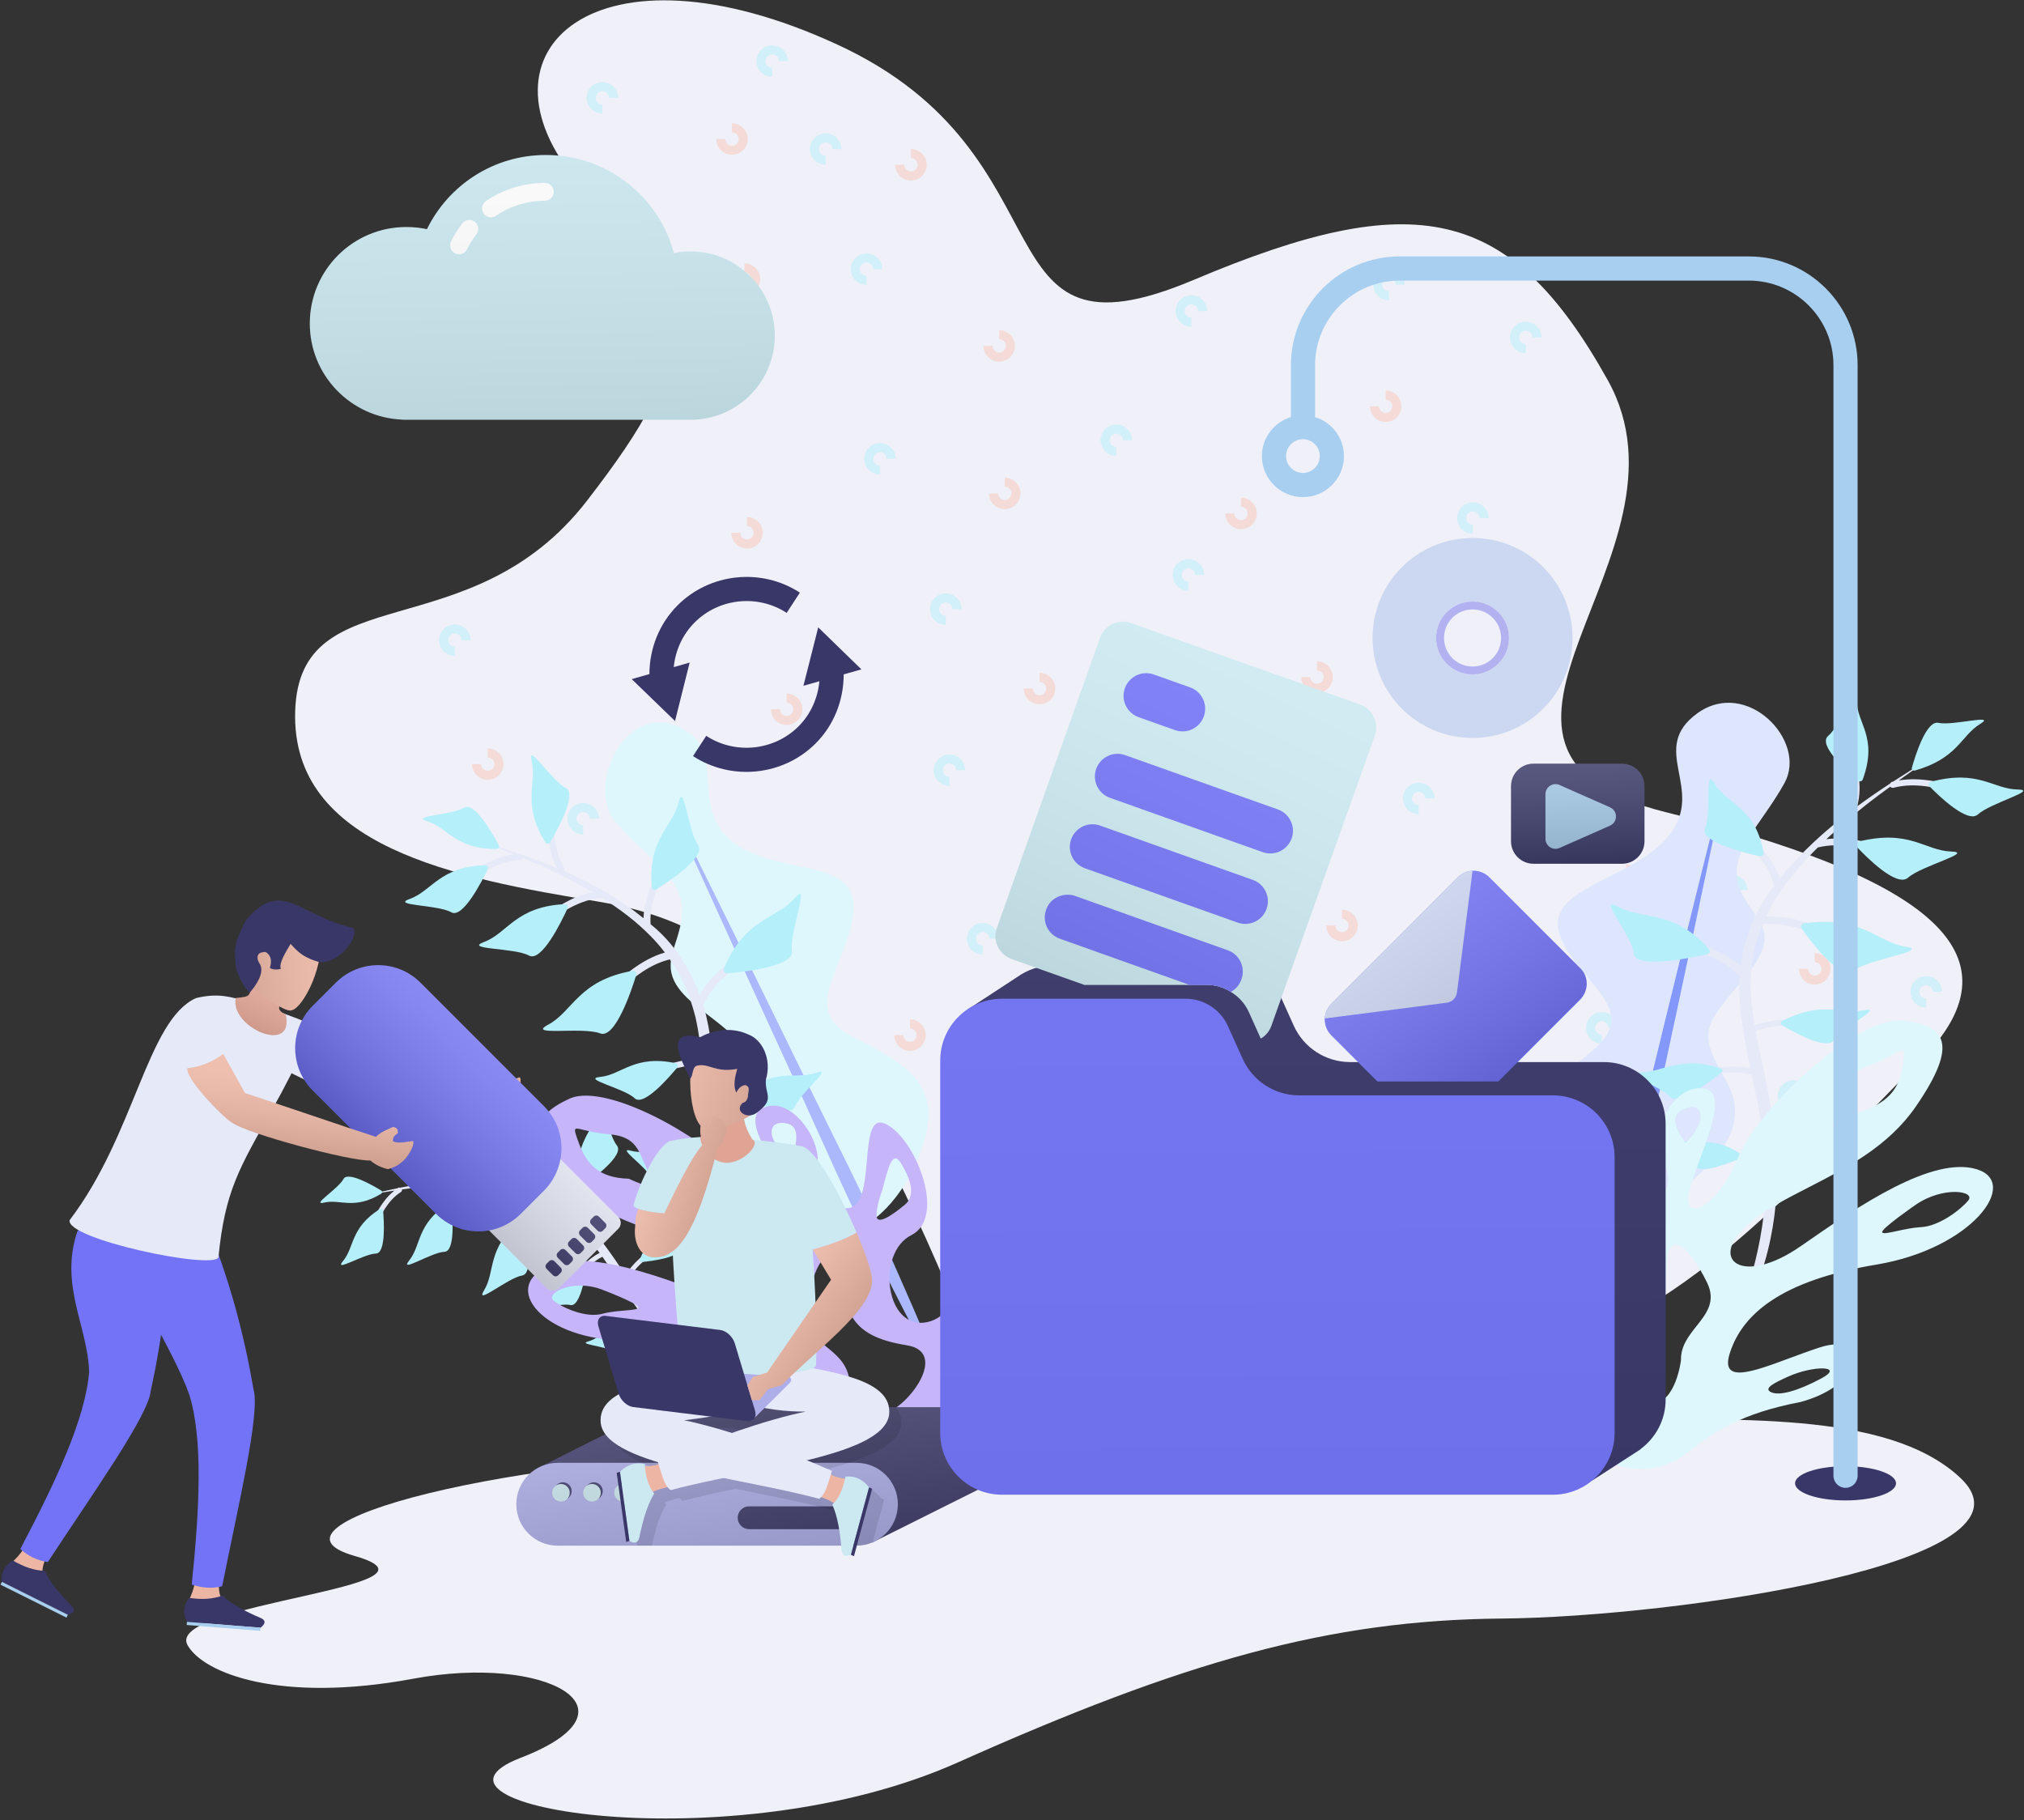 <?xml version="1.0" encoding="UTF-8"?> <svg xmlns="http://www.w3.org/2000/svg" width="1132" height="1018" viewBox="0 0 1132 1018" fill="none"><rect x="0" y="0" width="1132" height="1018" fill="#333333" stroke="none"/> <path d="M442.467 813.141C288.399 813.141 137.442 852.828 198.257 870.187C259.072 887.546 91.589 896.427 104.916 920.13C113.794 935.92 156.885 952.714 231.195 938.866C305.505 925.018 361.547 955.973 291.167 983.127C220.787 1010.28 409.244 1042.22 535.622 985.736C662 929.256 743.168 906.041 839.892 905.227C936.616 904.413 1147.47 873.949 1096.16 826.304C1054.95 788.047 967.786 794.688 892.027 793.462C816.268 792.235 442.467 813.141 442.467 813.141Z" fill="#EFF0F8"></path> <path d="M530.339 721.292C465.17 567.13 414.738 517.388 334.597 504.244C254.456 491.1 162.622 473.563 165.094 397.612C167.566 321.661 263.246 364.248 328.365 279.958C393.484 195.668 386.042 175.965 323.484 102.305C260.926 28.645 333.572 -37.284 468.429 24.976C603.286 87.236 544.482 208.531 667.749 156.481C791.016 104.431 844.466 114.435 899.202 212.617C953.938 310.799 791.877 419.488 931.56 454.208C1071.24 488.928 1136.41 531.413 1073.42 593.804C1010.42 656.195 940.479 743.186 845.11 760.515C749.741 777.844 530.339 721.292 530.339 721.292Z" fill="#EFF0F8"></path> <g opacity="0.5"> <path d="M409.402 86.575C404.556 86.575 400.61 82.628 400.61 77.778H405.668C405.668 79.84 407.342 81.517 409.402 81.517C411.462 81.517 413.141 79.84 413.141 77.778C413.141 75.718 411.462 74.041 409.402 74.041V68.983C414.252 68.983 418.199 72.927 418.199 77.778C418.199 82.629 414.253 86.575 409.402 86.575Z" fill="#F9C6B5"></path> <path d="M558.834 202.251C553.988 202.251 550.042 198.304 550.042 193.454H555.1C555.1 195.516 556.774 197.193 558.834 197.193C560.894 197.193 562.573 195.516 562.573 193.454C562.573 191.394 560.894 189.717 558.834 189.717V184.659C563.684 184.659 567.631 188.603 567.631 193.454C567.631 198.305 563.684 202.251 558.834 202.251Z" fill="#F9C6B5"></path> <path d="M272.801 436.144C267.955 436.144 264.009 432.197 264.009 427.347H269.067C269.067 429.409 270.741 431.086 272.801 431.086C274.861 431.086 276.54 429.409 276.54 427.347C276.54 425.287 274.861 423.61 272.801 423.61V418.552C277.651 418.552 281.598 422.496 281.598 427.347C281.598 432.198 277.652 436.144 272.801 436.144Z" fill="#F9C6B5"></path> <path d="M508.956 587.723C504.11 587.723 500.164 583.776 500.164 578.926H505.222C505.222 580.988 506.896 582.665 508.956 582.665C511.016 582.665 512.695 580.988 512.695 578.926C512.695 576.866 511.016 575.189 508.956 575.189V570.131C513.807 570.131 517.753 574.075 517.753 578.926C517.753 583.777 513.807 587.723 508.956 587.723Z" fill="#F9C6B5"></path> <path d="M581.392 393.876C576.546 393.876 572.6 389.929 572.6 385.079H577.658C577.658 387.141 579.332 388.818 581.392 388.818C583.452 388.818 585.131 387.141 585.131 385.079C585.131 383.019 583.452 381.342 581.392 381.342V376.284C586.242 376.284 590.189 380.228 590.189 385.079C590.189 389.929 586.243 393.876 581.392 393.876Z" fill="#F9C6B5"></path> <path d="M417.814 306.766C412.968 306.766 409.022 302.819 409.022 297.969H414.08C414.08 300.031 415.754 301.708 417.814 301.708C419.874 301.708 421.553 300.031 421.553 297.969C421.553 295.909 419.874 294.232 417.814 294.232V289.174C422.664 289.174 426.611 293.118 426.611 297.969C426.611 302.82 422.664 306.766 417.814 306.766Z" fill="#F9C6B5"></path> <path d="M439.951 405.457C435.105 405.457 431.159 401.51 431.159 396.66H436.217C436.217 398.722 437.891 400.399 439.951 400.399C442.011 400.399 443.69 398.722 443.69 396.66C443.69 394.6 442.011 392.923 439.951 392.923V387.865C444.801 387.865 448.748 391.809 448.748 396.66C448.748 401.51 444.802 405.457 439.951 405.457Z" fill="#F9C6B5"></path> <path d="M774.975 236.009C770.129 236.009 766.183 232.062 766.183 227.212H771.241C771.241 229.274 772.915 230.951 774.975 230.951C777.035 230.951 778.714 229.274 778.714 227.212C778.714 225.152 777.035 223.475 774.975 223.475V218.417C779.825 218.417 783.772 222.361 783.772 227.212C783.772 232.062 779.826 236.009 774.975 236.009Z" fill="#F9C6B5"></path> <path d="M561.948 284.753C557.102 284.753 553.156 280.806 553.156 275.956H558.214C558.214 278.018 559.888 279.695 561.948 279.695C564.008 279.695 565.687 278.018 565.687 275.956C565.687 273.896 564.008 272.219 561.948 272.219V267.161C566.798 267.161 570.745 271.105 570.745 275.956C570.745 280.807 566.799 284.753 561.948 284.753Z" fill="#F9C6B5"></path> <path d="M736.596 387.492C731.75 387.492 727.804 383.545 727.804 378.695H732.862C732.862 380.757 734.536 382.434 736.596 382.434C738.656 382.434 740.335 380.757 740.335 378.695C740.335 376.635 738.656 374.958 736.596 374.958V369.9C741.446 369.9 745.393 373.844 745.393 378.695C745.393 383.545 741.446 387.492 736.596 387.492Z" fill="#F9C6B5"></path> <path d="M909.421 501.148C904.575 501.148 900.629 497.201 900.629 492.351H905.687C905.687 494.413 907.361 496.09 909.421 496.09C911.481 496.09 913.16 494.413 913.16 492.351C913.16 490.291 911.481 488.614 909.421 488.614V483.556C914.271 483.556 918.218 487.5 918.218 492.351C918.218 497.202 914.271 501.148 909.421 501.148Z" fill="#F9C6B5"></path> <path d="M1014.97 550.663C1010.13 550.663 1006.18 546.716 1006.18 541.866H1011.24C1011.24 543.928 1012.91 545.605 1014.97 545.605C1017.03 545.605 1018.71 543.928 1018.71 541.866C1018.71 539.806 1017.03 538.129 1014.97 538.129V533.071C1019.82 533.071 1023.77 537.015 1023.77 541.866C1023.77 546.717 1019.83 550.663 1014.97 550.663Z" fill="#F9C6B5"></path> <path d="M943.975 637.315C939.129 637.315 935.183 633.368 935.183 628.518H940.241C940.241 630.58 941.915 632.257 943.975 632.257C946.035 632.257 947.714 630.58 947.714 628.518C947.714 626.458 946.035 624.781 943.975 624.781V619.723C948.825 619.723 952.772 623.667 952.772 628.518C952.772 633.368 948.826 637.315 943.975 637.315Z" fill="#F9C6B5"></path> <path d="M750.596 526.401C745.75 526.401 741.804 522.454 741.804 517.604H746.862C746.862 519.666 748.536 521.343 750.596 521.343C752.656 521.343 754.335 519.666 754.335 517.604C754.335 515.544 752.656 513.867 750.596 513.867V508.809C755.446 508.809 759.393 512.753 759.393 517.604C759.393 522.455 755.446 526.401 750.596 526.401Z" fill="#F9C6B5"></path> <path d="M694.09 295.961C689.244 295.961 685.298 292.014 685.298 287.164H690.356C690.356 289.226 692.03 290.903 694.09 290.903C696.15 290.903 697.829 289.226 697.829 287.164C697.829 285.104 696.15 283.427 694.09 283.427V278.369C698.94 278.369 702.887 282.313 702.887 287.164C702.887 292.014 698.94 295.961 694.09 295.961Z" fill="#F9C6B5"></path> <path d="M416.38 164.897C411.534 164.897 407.588 160.95 407.588 156.1H412.646C412.646 158.162 414.32 159.839 416.38 159.839C418.44 159.839 420.119 158.162 420.119 156.1C420.119 154.04 418.44 152.363 416.38 152.363V147.305C421.23 147.305 425.177 151.249 425.177 156.1C425.177 160.951 421.231 164.897 416.38 164.897Z" fill="#F9C6B5"></path> <path d="M509.503 100.957C504.657 100.957 500.711 97.01 500.711 92.159H505.769C505.769 94.222 507.443 95.898 509.503 95.898C511.563 95.898 513.242 94.222 513.242 92.159C513.242 90.1 511.563 88.422 509.503 88.422V83.365C514.353 83.365 518.3 87.308 518.3 92.159C518.3 97.01 514.353 100.957 509.503 100.957Z" fill="#F9C6B5"></path> <path d="M396.664 487.171C391.818 487.171 387.872 483.224 387.872 478.374H392.93C392.93 480.436 394.604 482.113 396.664 482.113C398.724 482.113 400.403 480.436 400.403 478.374C400.403 476.314 398.724 474.637 396.664 474.637V469.579C401.514 469.579 405.461 473.523 405.461 478.374C405.461 483.225 401.514 487.171 396.664 487.171Z" fill="#F9C6B5"></path> <path d="M535.889 658.566C531.039 658.566 527.092 654.619 527.092 649.769C527.092 644.919 531.039 640.974 535.889 640.974C540.739 640.974 544.686 644.918 544.686 649.769H539.628C539.628 647.709 537.949 646.032 535.889 646.032C533.829 646.032 532.15 647.709 532.15 649.769C532.15 651.831 533.829 653.508 535.889 653.508V658.566Z" fill="#B5EFF9"></path> <path d="M549.589 533.805C544.739 533.805 540.792 529.858 540.792 525.008C540.792 520.157 544.739 516.213 549.589 516.213C554.44 516.213 558.386 520.157 558.386 525.008H553.328C553.328 522.948 551.649 521.271 549.589 521.271C547.529 521.271 545.85 522.948 545.85 525.008C545.85 527.07 547.529 528.747 549.589 528.747V533.805Z" fill="#B5EFF9"></path> <path d="M427.442 524.204C422.592 524.204 418.645 520.257 418.645 515.407C418.645 510.557 422.592 506.612 427.442 506.612C432.292 506.612 436.239 510.556 436.239 515.407H431.181C431.181 513.347 429.502 511.67 427.442 511.67C425.382 511.67 423.703 513.347 423.703 515.407C423.703 517.469 425.382 519.146 427.442 519.146V524.204V524.204Z" fill="#B5EFF9"></path> <path d="M531.046 439.567C526.196 439.567 522.249 435.62 522.249 430.77C522.249 425.92 526.196 421.975 531.046 421.975C535.896 421.975 539.843 425.919 539.843 430.77H534.785C534.785 428.71 533.106 427.033 531.046 427.033C528.986 427.033 527.307 428.71 527.307 430.77C527.307 432.832 528.986 434.509 531.046 434.509V439.567Z" fill="#B5EFF9"></path> <path d="M528.953 349.5C524.102 349.5 520.156 345.553 520.156 340.703C520.156 335.853 524.103 331.908 528.953 331.908C533.803 331.908 537.75 335.852 537.75 340.703H532.692C532.692 338.643 531.013 336.966 528.953 336.966C526.893 336.966 525.214 338.643 525.214 340.703C525.214 342.765 526.893 344.442 528.953 344.442V349.5Z" fill="#B5EFF9"></path> <path d="M326.168 466.646C321.318 466.646 317.371 462.699 317.371 457.849C317.371 452.999 321.318 449.054 326.168 449.054C331.018 449.054 334.965 452.998 334.965 457.849H329.907C329.907 455.789 328.228 454.112 326.168 454.112C324.108 454.112 322.429 455.789 322.429 457.849C322.429 459.911 324.108 461.588 326.168 461.588V466.646V466.646Z" fill="#B5EFF9"></path> <path d="M254.401 366.834C249.551 366.834 245.604 362.887 245.604 358.037C245.604 353.187 249.551 349.242 254.401 349.242C259.251 349.242 263.198 353.186 263.198 358.037H258.14C258.14 355.977 256.461 354.3 254.401 354.3C252.341 354.3 250.662 355.977 250.662 358.037C250.662 360.099 252.341 361.776 254.401 361.776V366.834Z" fill="#B5EFF9"></path> <path d="M492.16 265.415C487.31 265.415 483.363 261.468 483.363 256.618C483.363 251.768 487.31 247.823 492.16 247.823C497.01 247.823 500.957 251.767 500.957 256.618H495.899C495.899 254.558 494.22 252.881 492.16 252.881C490.1 252.881 488.421 254.558 488.421 256.618C488.421 258.68 490.1 260.357 492.16 260.357V265.415V265.415Z" fill="#B5EFF9"></path> <path d="M484.588 159.325C479.738 159.325 475.791 155.378 475.791 150.528C475.791 145.678 479.738 141.733 484.588 141.733C489.438 141.733 493.385 145.677 493.385 150.528H488.327C488.327 148.468 486.648 146.791 484.588 146.791C482.528 146.791 480.849 148.468 480.849 150.528C480.849 152.59 482.528 154.267 484.588 154.267V159.325V159.325Z" fill="#B5EFF9"></path> <path d="M461.797 92.16C456.947 92.16 453 88.213 453 83.363C453 78.513 456.947 74.568 461.797 74.568C466.647 74.568 470.594 78.512 470.594 83.363H465.536C465.536 81.303 463.857 79.626 461.797 79.626C459.737 79.626 458.058 81.303 458.058 83.363C458.058 85.425 459.737 87.102 461.797 87.102V92.16V92.16Z" fill="#B5EFF9"></path> <path d="M431.901 42.973C427.051 42.973 423.104 39.026 423.104 34.176C423.104 29.326 427.051 25.381 431.901 25.381C436.751 25.381 440.698 29.325 440.698 34.176H435.64C435.64 32.116 433.961 30.439 431.901 30.439C429.841 30.439 428.162 32.116 428.162 34.176C428.162 36.238 429.841 37.915 431.901 37.915V42.973V42.973Z" fill="#B5EFF9"></path> <path d="M336.917 63.492C332.067 63.492 328.12 59.545 328.12 54.695C328.12 49.845 332.067 45.9 336.917 45.9C341.767 45.9 345.714 49.844 345.714 54.695H340.656C340.656 52.635 338.977 50.958 336.917 50.958C334.857 50.958 333.178 52.635 333.178 54.695C333.178 56.757 334.857 58.434 336.917 58.434V63.492V63.492Z" fill="#B5EFF9"></path> <path d="M666.332 182.749C661.482 182.749 657.535 178.802 657.535 173.952C657.535 169.102 661.482 165.157 666.332 165.157C671.183 165.157 675.129 169.101 675.129 173.952H670.071C670.071 171.892 668.392 170.215 666.332 170.215C664.272 170.215 662.593 171.892 662.593 173.952C662.593 176.014 664.272 177.691 666.332 177.691V182.749Z" fill="#B5EFF9"></path> <path d="M624.357 255.033C619.506 255.033 615.56 251.086 615.56 246.236C615.56 241.386 619.507 237.441 624.357 237.441C629.207 237.441 633.154 241.385 633.154 246.236H628.096C628.096 244.176 626.417 242.499 624.357 242.499C622.297 242.499 620.618 244.176 620.618 246.236C620.618 248.298 622.297 249.975 624.357 249.975V255.033Z" fill="#B5EFF9"></path> <path d="M664.67 330.296C659.819 330.296 655.873 326.349 655.873 321.499C655.873 316.649 659.82 312.704 664.67 312.704C669.52 312.704 673.467 316.648 673.467 321.499H668.409C668.409 319.439 666.73 317.762 664.67 317.762C662.61 317.762 660.931 319.439 660.931 321.499C660.931 323.561 662.61 325.238 664.67 325.238V330.296Z" fill="#B5EFF9"></path> <path d="M823.712 298.546C818.862 298.546 814.915 294.599 814.915 289.749C814.915 284.899 818.862 280.954 823.712 280.954C828.562 280.954 832.509 284.898 832.509 289.749H827.451C827.451 287.689 825.772 286.012 823.712 286.012C821.652 286.012 819.973 287.689 819.973 289.749C819.973 291.811 821.652 293.488 823.712 293.488V298.546Z" fill="#B5EFF9"></path> <path d="M776.825 167.945C771.974 167.945 768.028 163.998 768.028 159.148C768.028 154.298 771.975 150.353 776.825 150.353C781.675 150.353 785.622 154.297 785.622 159.148H780.564C780.564 157.088 778.885 155.411 776.825 155.411C774.765 155.411 773.086 157.088 773.086 159.148C773.086 161.21 774.765 162.887 776.825 162.887V167.945Z" fill="#B5EFF9"></path> <path d="M853.337 197.515C848.487 197.515 844.54 193.568 844.54 188.718C844.54 183.868 848.487 179.923 853.337 179.923C858.188 179.923 862.134 183.867 862.134 188.718H857.076C857.076 186.658 855.397 184.981 853.337 184.981C851.277 184.981 849.598 186.658 849.598 188.718C849.598 190.78 851.277 192.457 853.337 192.457V197.515Z" fill="#B5EFF9"></path> <path d="M793.457 455.35C788.607 455.35 784.66 451.403 784.66 446.553C784.66 441.703 788.607 437.758 793.457 437.758C798.307 437.758 802.254 441.703 802.254 446.553H797.196C797.196 444.493 795.517 442.816 793.457 442.816C791.397 442.816 789.718 444.493 789.718 446.553C789.718 448.615 791.397 450.292 793.457 450.292V455.35Z" fill="#B5EFF9"></path> <path d="M968.454 506.708C963.603 506.708 959.657 502.761 959.657 497.911C959.657 493.061 963.604 489.116 968.454 489.116C973.304 489.116 977.251 493.06 977.251 497.911H972.193C972.193 495.851 970.514 494.174 968.454 494.174C966.394 494.174 964.715 495.851 964.715 497.911C964.715 499.973 966.394 501.65 968.454 501.65V506.708Z" fill="#B5EFF9"></path> <path d="M895.883 583.65C891.033 583.65 887.086 579.703 887.086 574.853C887.086 570.003 891.033 566.058 895.883 566.058C900.733 566.058 904.68 570.002 904.68 574.853H899.622C899.622 572.793 897.943 571.116 895.883 571.116C893.823 571.116 892.144 572.793 892.144 574.853C892.144 576.915 893.823 578.592 895.883 578.592V583.65Z" fill="#B5EFF9"></path> <path d="M1003.11 621.779C998.258 621.779 994.312 617.832 994.312 612.983C994.312 608.133 998.259 604.188 1003.11 604.188C1007.96 604.188 1011.91 608.132 1011.91 612.983H1006.85C1006.85 610.923 1005.17 609.246 1003.11 609.246C1001.05 609.246 999.37 610.923 999.37 612.983C999.37 615.045 1001.05 616.722 1003.11 616.722V621.779Z" fill="#B5EFF9"></path> <path d="M1077.29 563.513C1072.44 563.513 1068.49 559.566 1068.49 554.716C1068.49 549.865 1072.44 545.921 1077.29 545.921C1082.14 545.921 1086.09 549.865 1086.09 554.716H1081.03C1081.03 552.656 1079.35 550.979 1077.29 550.979C1075.23 550.979 1073.55 552.656 1073.55 554.716C1073.55 556.778 1075.23 558.455 1077.29 558.455V563.513Z" fill="#B5EFF9"></path> </g> <path d="M909.31 685.899C958.129 656.544 981.381 632.284 965.358 604.439C949.336 576.594 952.54 574.46 975.903 546.576C999.266 518.692 979.151 514.628 972.582 495.893C966.013 477.159 985.273 461.25 998.114 437.806C1010.96 414.362 976.976 378.961 949.319 398.92C921.662 418.879 953.922 441.046 933.764 466.796C913.606 492.545 863.977 495.812 872.19 522.181C880.403 548.55 919.105 563.346 891.277 587.014C863.449 610.682 844.712 627.268 864.847 654.942C884.982 682.616 909.31 685.899 909.31 685.899Z" fill="#DDE6FC"></path> <path d="M962.744 443.558C948.818 499.187 935.113 554.841 921.63 610.518C914.812 638.348 907.537 666.129 901.669 694.063C896.005 722.02 890.191 749.96 886.079 778.087L886.874 778.174C895.54 750.546 902.503 722.731 909.616 694.933C916.525 667.113 922.028 639.138 927.988 611.214C940.059 555.382 951.91 499.525 963.539 443.645L962.744 443.558Z" fill="#8497FA"></path> <path d="M919.716 518.015C923.605 520.752 930.361 522.56 938.196 524.643C949.732 527.725 963.757 531.517 973.554 540.106C975.415 525.956 980.453 511.8 989.275 499.483C990.196 498.159 991.25 496.943 992.21 495.651C990.017 484.214 980.874 475.573 972.78 467.943C967.594 463.058 963.109 458.835 961.178 454.529C960.756 453.598 961.289 452.465 962.371 452.002C963.436 451.537 964.653 451.913 965.078 452.86C966.746 456.565 970.994 460.574 975.927 465.212C983.239 472.106 992.109 480.539 995.475 491.387C1006.76 477.206 1020.3 464.894 1034.97 453.791C1034.45 453.383 1034.22 452.709 1034.47 452.031C1038.3 441.226 1035.12 430.146 1032.32 420.363C1030.54 414.159 1028.99 408.795 1029.5 404.339C1029.61 403.374 1030.57 402.601 1031.64 402.618C1032.69 402.626 1033.48 403.417 1033.36 404.397C1032.93 408.233 1034.39 413.321 1036.08 419.215C1038.73 428.433 1041.9 439.786 1038.67 450.991C1044.69 446.566 1050.86 442.323 1057.12 438.222C1057.38 437.75 1057.8 437.35 1058.4 437.191C1058.55 437.152 1058.7 437.139 1058.85 437.102C1065.16 433.007 1071.52 429.004 1077.89 425.132C1072.58 428.923 1067.26 432.693 1061.96 436.488C1073.93 434.455 1085.79 437.521 1095.49 440.079C1101.95 441.792 1107.53 443.26 1111.78 442.983C1112.87 442.912 1113.72 443.642 1113.7 444.599C1113.68 445.566 1112.8 446.407 1111.73 446.474C1106.79 446.802 1100.91 445.247 1094.1 443.45C1083.38 440.621 1071.23 437.411 1059.17 440.555C1058.41 440.754 1057.67 440.53 1057.23 440.048C1057.21 440.018 1057.2 439.973 1057.2 439.973C1048.34 446.369 1039.69 452.972 1031.63 460.175C1028.17 463.161 1024.76 466.217 1021.45 469.341C1033.83 467.854 1045.92 471.265 1055.89 474.078C1062.8 476.04 1068.78 477.722 1073.36 477.498C1074.53 477.44 1075.43 478.243 1075.38 479.276C1075.35 480.32 1074.38 481.212 1073.23 481.266C1067.9 481.533 1061.61 479.752 1054.33 477.693C1042.84 474.451 1029.84 470.773 1016.8 473.955C1016.8 473.955 1016.73 473.946 1016.69 473.953C1008.02 482.567 1000.16 491.739 993.879 501.665C991.59 505.194 989.613 508.84 987.859 512.548C1002.5 511.961 1015.99 517.628 1027 522.322C1034.31 525.449 1040.63 528.135 1045.71 528.487C1047.01 528.576 1047.88 529.6 1047.66 530.76C1047.45 531.934 1046.24 532.812 1044.96 532.721C1039.05 532.32 1032.39 529.479 1024.69 526.196C1013.12 521.263 1000.06 515.777 985.953 516.897C984.736 519.823 983.611 522.772 982.67 525.75C980.066 534.074 979.27 542.612 979.088 551.09C979.211 558.578 980.135 565.989 981.364 573.381C991.563 569.714 1002.71 570.063 1011.89 570.355C1018.29 570.567 1023.82 570.74 1027.68 569.637C1028.67 569.354 1029.63 569.829 1029.85 570.681C1030.08 571.54 1029.47 572.462 1028.5 572.738C1024.01 574.025 1018.19 573.836 1011.45 573.619C1001.98 573.317 991.396 573.003 981.86 576.634C983.358 584.939 985.263 593.223 987.087 601.551C988.976 610.662 990.7 619.887 991.963 629.22C998.426 624.548 1006.44 622.022 1013.14 619.947C1018.14 618.406 1022.45 617.068 1025.07 615.253C1025.74 614.788 1026.64 614.873 1027.08 615.429C1027.54 615.987 1027.37 616.811 1026.71 617.266C1023.67 619.379 1019.12 620.784 1013.86 622.41C1006.58 624.666 998.44 627.186 992.305 632.173C993.164 639.153 993.802 646.182 993.884 653.297C994.169 670.909 992.016 688.818 986.874 706.229C976.903 741.216 957.097 773.657 934.158 803.415C944.223 787.737 954.496 772.16 962.305 755.67C970.547 739.391 977.508 722.619 981.653 705.476C985.858 688.37 988.084 671.054 987.504 653.929C987.498 653.665 987.462 653.405 987.455 653.141C987.247 653.107 987.038 653.063 986.865 652.939C979.991 648.025 970.415 647.4 961.964 646.844C956.603 646.493 951.967 646.191 948.752 644.829C948.055 644.537 947.805 643.763 948.197 643.103C948.579 642.449 949.46 642.149 950.166 642.449C952.936 643.617 957.331 643.909 962.426 644.238C970.279 644.754 979.898 645.439 987.253 649.899C986.485 634.151 983.588 618.681 980.188 603.256C980.039 602.536 979.888 601.808 979.738 601.088C969.559 598.303 958.104 600.677 947.933 602.827C941.219 604.249 935.414 605.479 930.905 604.998C929.928 604.897 929.297 604.086 929.501 603.187C929.694 602.298 930.648 601.652 931.639 601.757C935.521 602.166 941.027 601.005 947.406 599.649C956.876 597.647 968.422 595.247 978.979 597.443C975.862 582.541 972.768 567.4 972.69 551.59C972.709 549.74 972.816 547.878 972.944 546.015C964.03 536.088 949.415 532.176 936.498 528.725C928.256 526.526 921.128 524.626 916.616 521.442C915.636 520.756 915.535 519.426 916.394 518.476C917.237 517.532 918.724 517.315 919.716 518.015Z" fill="#E6E9F8"></path> <path d="M1039.19 436.71C1040.01 437.397 1041.45 436.944 1041.83 435.921C1050.51 412.017 1038.36 404.468 1038.52 391.926C1038.67 380.857 1029.66 405.541 1022.46 411.591C1016.43 416.662 1033.51 431.913 1039.19 436.71Z" fill="#B5EFF9"></path> <path d="M984.148 478.876C985.34 479.142 986.541 478.083 986.352 476.98C981.949 451.225 965.635 449.733 958.927 438.177C953.007 427.978 957.511 454.593 953.613 463.341C950.345 470.676 975.827 477.018 984.148 478.876Z" fill="#B5EFF9"></path> <path d="M954.697 533.761C956.094 533.452 956.732 531.877 955.896 530.917C936.362 508.497 918.483 514.778 904.784 506.953C892.693 500.046 912.832 523.235 913.842 533.396C914.689 541.916 944.941 535.921 954.697 533.761Z" fill="#B5EFF9"></path> <path d="M962.831 599.803C963.682 599.128 963.468 597.909 962.477 597.585C939.328 590.011 929.412 600.123 916.5 599.833C905.103 599.578 929 607.434 933.983 613.55C938.161 618.677 956.888 604.515 962.831 599.803Z" fill="#B5EFF9"></path> <path d="M973.826 647.725C974.638 647.382 974.807 646.379 974.159 645.908C959.021 634.917 948.953 640.681 939.454 637.635C931.069 634.947 946.686 646.323 948.741 652.206C950.463 657.14 968.153 650.122 973.826 647.725Z" fill="#B5EFF9"></path> <path d="M1078.97 439.603C1078.24 438.847 1078.78 437.553 1079.92 437.248C1106.6 430.117 1114.58 441.328 1128.45 441.554C1140.69 441.753 1113.14 449.155 1106.23 455.481C1100.45 460.785 1084.1 444.882 1078.97 439.603Z" fill="#B5EFF9"></path> <path d="M1038.13 473.274C1037.35 472.445 1037.97 471.058 1039.2 470.749C1068.06 463.52 1076.41 475.761 1091.32 476.247C1104.49 476.677 1074.68 484.182 1067.12 490.89C1060.78 496.514 1043.53 479.062 1038.13 473.274Z" fill="#B5EFF9"></path> <path d="M1007.55 519.073C1006.83 518.035 1007.73 516.552 1009.14 516.365C1042.14 512.015 1049.36 526.928 1065.73 529.445C1080.18 531.666 1046.09 536.204 1036.66 542.775C1028.76 548.284 1012.57 526.317 1007.55 519.073Z" fill="#B5EFF9"></path> <path d="M996.508 573.267C995.641 572.746 995.823 571.491 996.803 570.99C1019.7 559.293 1029.86 567.606 1042.73 565.007C1054.1 562.713 1030.46 574.826 1025.65 581.819C1021.62 587.683 1002.56 576.904 996.508 573.267Z" fill="#B5EFF9"></path> <path d="M1002.24 626.112C1001.4 625.967 1001.13 625.016 1001.72 624.397C1015.56 609.926 1026.09 613.216 1035.16 607.939C1043.17 603.282 1028.9 618.248 1027.47 624.55C1026.27 629.834 1008.08 627.125 1002.24 626.112Z" fill="#B5EFF9"></path> <path d="M1069.26 429.513C1069 430.452 1069.97 431.219 1071 430.927C1095.04 424.108 1096.62 411.545 1107.47 404.901C1117.04 399.036 1092.19 406.048 1084.09 404.277C1077.3 402.792 1071.09 422.956 1069.26 429.513Z" fill="#B5EFF9"></path> <path fill-rule="evenodd" clip-rule="evenodd" d="M885.058 793.328C880.665 782.176 876.521 771.655 865.153 770.388C840.861 767.68 830.159 742.033 842.022 724.609C847.892 715.987 852.812 721.837 859.352 729.614C866.027 737.553 874.392 747.5 887.18 746.111C912.496 743.363 907.334 702.085 884.095 698.973C860.856 695.861 868.332 649.735 883.744 637.703C891.313 631.795 895.24 642.04 899.524 653.212C903.962 664.79 908.783 677.364 918.432 673.984C937.393 667.343 934.525 658.104 928.83 646.573C923.135 635.042 934.236 607.572 951.834 608.628C965.119 609.425 957.661 629.605 950.836 648.075C948.62 654.071 946.471 659.887 945.119 664.801C939.604 684.852 959.965 676.83 971.762 648.038C983.559 619.246 1038.86 568.49 1063.5 570.853C1088.14 573.216 1095.94 583.307 1071.52 618.843C1056.19 641.147 1032.76 653.174 1011.55 664.062C998.968 670.521 987.167 676.58 978.301 684.145C954.493 704.462 974.284 719.87 1007.23 696.893C1040.17 673.916 1080.82 646.503 1105.49 653.919C1130.16 661.336 1102.93 698.37 1049.5 707.261C996.076 716.152 974.371 735.029 967.459 756.833C962.002 774.049 980.096 767.326 1001.09 759.525L1001.09 759.525L1001.09 759.524L1001.1 759.523C1006.69 757.445 1012.49 755.29 1018.1 753.491C1044.79 744.94 1044.26 774.055 1007.02 784.12C973.071 790.569 958.688 801.282 947.543 809.583C937.23 817.265 929.691 822.88 911.984 821.136C895.367 819.5 890.052 806.006 885.058 793.328ZM880.114 660.613C877.258 668.672 875.207 679.271 883.669 682.355C892.13 685.44 903.099 688.432 901.616 682.987C900.133 677.542 894.42 670.555 894.42 670.555C887.229 658.833 882.97 652.554 880.114 660.613ZM1026.1 625.893C1028.09 621.974 1028.8 618.256 1029.47 614.772C1030.91 607.259 1032.14 600.836 1045.46 595.837C1052.21 593.301 1056.75 590.837 1059.73 589.218C1065.34 586.165 1065.44 586.115 1064.45 594.249C1062.94 606.698 1058.24 616.096 1040.33 621.86L1040.32 621.865C1039.91 622.196 1019.9 638.138 1026.1 625.893ZM1071.24 673.94C1071.24 673.94 1052.49 686.883 1052.68 689.079C1052.78 690.263 1056.25 689.511 1060.97 688.487C1065 687.613 1069.94 686.542 1074.47 686.308C1084.32 685.801 1096.23 676.906 1100.78 671.47C1105.32 666.035 1086.66 663.171 1071.24 673.94ZM1000.01 769.948C1014.26 763.478 1031.99 763.798 1018.67 770.916C1005.34 778.034 995.149 780.782 990.562 778.637C985.976 776.493 992.477 773.369 1000.01 769.948ZM942.507 619.928C934.081 623.16 935.878 629.645 942.617 639.193C942.617 639.193 946.602 636.214 949.733 629.909C952.863 623.604 950.933 616.696 942.507 619.928ZM902.156 754.432C931.453 741.181 931.678 729.57 932.006 712.688V712.687C932.033 711.271 932.061 709.818 932.107 708.323C932.812 685.491 945.42 698.362 954.675 717.179C959.875 727.75 954.504 734.518 948.879 741.606C944.491 747.135 939.949 752.859 940.148 760.734C940.148 760.734 937.478 784.166 924.104 785.285C910.389 786.432 878.159 765.286 902.156 754.432ZM851.372 737.878C848.418 734.053 846.825 731.991 845.45 736.028C843.374 742.126 841.837 750.075 849.237 752.3C856.639 754.525 869.05 756.094 857.109 744.532C854.741 742.24 852.88 739.829 851.372 737.878Z" fill="#DDF7FC"></path> <path d="M484.072 685.033C433.394 669.851 406.756 652.199 414.269 619.18C421.783 586.161 418.405 584.955 390.787 563.661C363.169 542.367 380.117 532.238 381.417 511.28C382.717 490.322 361.67 479.946 344.515 460.011C327.36 440.076 349.048 394.033 378.568 406.009C408.088 417.985 384.713 450.096 408.955 470.183C433.197 490.27 478.25 478.757 477.341 507.947C476.432 537.137 445.519 563.699 476.094 579.384C506.669 595.069 527.414 606.29 516.191 640.363C504.967 674.437 484.072 685.033 484.072 685.033Z" fill="#DDF7FC"></path> <path d="M377.457 455.278C403.411 507.522 429.174 559.857 454.745 612.282C467.597 638.463 480.843 664.458 492.873 691.028C504.726 717.682 516.71 744.275 527.219 771.565L526.531 771.891C512.08 746.467 499.104 720.345 485.996 694.284C473.065 668.14 461.352 641.42 449.243 614.887C424.893 561.883 400.735 508.789 376.768 455.604L377.457 455.278Z" fill="#ABB8FC"></path> <path d="M433.945 517.919C431.142 521.856 425.558 525.707 419.078 530.159C409.54 536.73 397.955 544.764 391.309 556.398C386.207 542.607 378.269 529.759 367.405 519.906C366.261 518.839 365.026 517.92 363.856 516.897C363.029 504.646 369.08 493.154 374.442 482.999C377.878 476.497 380.851 470.876 381.525 465.932C381.675 464.862 380.923 463.872 379.847 463.726C378.784 463.572 377.79 464.317 377.641 465.404C377.055 469.659 374.243 474.993 370.972 481.169C366.129 490.343 360.271 501.543 359.908 513.548C346.394 502.54 331.325 494.1 315.544 487.224C315.906 486.656 315.942 485.906 315.561 485.291C309.51 475.481 309.653 463.296 309.773 452.54C309.852 445.718 309.922 439.818 308.383 435.453C308.053 434.507 307.013 434.008 306.063 434.345C305.121 434.669 304.616 435.705 304.955 436.665C306.275 440.425 306.215 446.019 306.134 452.502C306.02 462.637 305.95 475.097 311.561 485.493C305.115 482.805 298.583 480.345 291.999 478.058C291.651 477.658 291.185 477.375 290.611 477.394C290.467 477.399 290.329 477.431 290.185 477.439C283.563 475.171 276.919 473.012 270.294 470.99C275.949 473.249 281.613 475.481 287.26 477.747C276.092 479.26 266.264 485.911 258.238 491.401C252.891 495.068 248.272 498.224 244.412 499.213C243.426 499.465 242.844 500.459 243.098 501.423C243.346 502.4 244.338 502.988 245.308 502.737C249.793 501.594 254.661 498.26 260.292 494.406C269.171 488.334 279.226 481.449 290.744 481.035C291.468 481.01 292.075 480.562 292.345 479.943C292.362 479.905 292.355 479.857 292.369 479.817C301.812 483.696 311.137 487.804 320.07 492.703C323.887 494.696 327.666 496.777 331.384 498.954C319.979 501.146 310.026 508.216 301.825 514.044C296.134 518.1 291.217 521.589 287.076 522.731C286.018 523.022 285.411 524.105 285.703 525.138C285.989 526.186 287.069 526.801 288.11 526.512C292.922 525.193 298.103 521.506 304.096 517.244C313.547 510.528 324.25 502.914 336.655 502.244C336.655 502.244 336.716 502.214 336.751 502.21C346.574 508.356 355.816 515.307 363.833 523.495C366.733 526.39 369.383 529.495 371.85 532.731C358.653 536.509 348.003 546.283 339.323 554.332C333.565 559.686 328.588 564.295 324.135 566.172C322.997 566.65 322.477 567.947 322.954 569.058C323.426 570.185 324.721 570.714 325.84 570.239C331.015 568.066 336.258 563.199 342.323 557.57C351.447 549.11 361.754 539.648 374.609 536.57C376.406 539.174 378.127 541.827 379.691 544.565C384.038 552.227 386.826 560.646 389.051 569.188C390.763 576.817 391.743 584.607 392.445 592.469C382.458 591.797 372.605 595.479 364.483 598.521C358.827 600.648 353.945 602.473 350.231 602.508C349.282 602.516 348.534 603.286 348.549 604.215C348.556 605.154 349.322 605.907 350.256 605.897C354.569 605.862 359.717 603.931 365.67 601.699C374.043 598.563 383.407 595.083 392.794 595.917C393.479 604.785 393.795 613.753 394.195 622.743C394.727 632.545 395.434 642.414 396.579 652.253C389.679 649.447 381.92 649.279 375.435 649.177C370.601 649.107 366.431 649.04 363.655 647.981C362.946 647.71 362.164 648.065 361.904 648.76C361.634 649.462 361.985 650.247 362.684 650.512C365.907 651.747 370.305 651.813 375.391 651.891C382.439 652.002 390.308 652.127 396.992 655.35C397.924 662.684 399.065 670.001 400.723 677.24C404.754 695.182 411.031 712.697 419.853 728.815C437.257 761.311 462.813 788.287 490.511 811.608C477.72 798.718 464.769 785.993 453.793 771.605C442.482 757.561 432.194 742.635 424.326 726.492C416.414 710.404 410.215 693.512 406.566 675.975C406.507 675.706 406.476 675.431 406.418 675.161C406.595 675.064 406.771 674.958 406.895 674.78C411.83 667.744 420.217 664.251 427.619 661.163C432.315 659.206 436.375 657.515 438.911 655.174C439.462 654.669 439.496 653.81 438.986 653.258C438.486 652.708 437.628 652.668 437.071 653.183C434.885 655.195 431.036 656.803 426.573 658.659C419.696 661.528 411.285 665.096 405.81 671.815C402.664 655.618 401.483 639.067 400.761 622.412C400.719 621.638 400.676 620.855 400.635 620.079C409.035 614.215 419.828 613.2 429.421 612.342C435.754 611.778 441.231 611.292 445.134 609.457C445.981 609.062 446.346 608.052 445.945 607.202C445.557 606.359 444.549 605.988 443.69 606.391C440.327 607.966 435.135 608.433 429.116 608.963C420.184 609.762 409.303 610.777 400.423 616.158C399.577 600.117 398.652 583.841 394.875 567.788C394.408 565.918 393.86 564.062 393.292 562.211C398.826 549.484 410.908 541.151 421.587 533.794C428.402 529.102 434.297 525.047 437.546 520.47C438.253 519.481 438.02 518.103 437.022 517.396C436.038 516.688 434.659 516.913 433.945 517.919Z" fill="#E6E9F8"></path> <path d="M307.614 471.17C307.056 472.11 305.656 472.082 305.075 471.156C291.516 449.513 300.515 438.228 297.315 425.563C294.49 414.384 308.53 436.721 316.422 440.704C323.039 444.043 311.513 464.61 307.614 471.17Z" fill="#B5EFF9"></path> <path d="M366.963 497.481C365.965 498.107 364.636 497.391 364.536 496.217C362.196 468.788 376.382 462.402 379.552 448.682C382.35 436.573 384.808 464.903 390.414 472.609C395.112 479.07 373.931 493.111 366.963 497.481Z" fill="#B5EFF9"></path> <path d="M406.58 544.333C405.259 544.437 404.307 543.031 404.819 541.808C416.784 513.241 434.256 514.269 444.569 502.243C453.671 491.628 441.354 521.156 442.925 531.76C444.243 540.651 415.806 543.609 406.58 544.333Z" fill="#B5EFF9"></path> <path d="M415.395 613.724C414.472 613.294 414.366 611.994 415.171 611.369C433.972 596.775 445.275 604.066 456.72 599.915C466.821 596.252 447.422 611.355 444.466 619.045C441.988 625.493 421.842 616.726 415.395 613.724Z" fill="#B5EFF9"></path> <path d="M417.25 665.597C416.442 665.492 416.048 664.525 416.511 663.854C427.336 648.188 437.717 651.025 445.448 645.1C452.271 639.87 441.112 656.069 440.711 662.648C440.375 668.165 422.893 666.333 417.25 665.597Z" fill="#B5EFF9"></path> <path d="M272.846 485.985C273.317 484.999 272.518 483.85 271.425 483.881C245.896 484.621 241.508 498.371 229.196 502.742C218.33 506.6 244.703 505.874 252.398 510.226C258.849 513.876 269.554 492.87 272.846 485.985Z" fill="#B5EFF9"></path> <path d="M317.462 507.924C317.951 506.852 317.067 505.629 315.89 505.684C288.392 506.976 283.929 521.879 270.746 526.828C259.11 531.196 287.518 529.903 295.895 534.444C302.918 538.253 314.048 515.408 317.462 507.924Z" fill="#B5EFF9"></path> <path d="M355.878 545.227C356.267 543.96 355.103 542.725 353.798 542.958C323.31 548.405 320.503 565.681 306.517 573.123C294.173 579.691 325.676 574.11 335.682 577.956C344.071 581.18 353.159 554.072 355.878 545.227Z" fill="#B5EFF9"></path> <path d="M378.906 596.878C379.552 596.091 379.085 594.873 378.089 594.658C354.825 589.637 347.789 601.1 335.675 602.311C324.983 603.379 349.008 608.601 355 614.255C360.024 618.994 374.392 602.374 378.906 596.878Z" fill="#B5EFF9"></path> <path d="M386.656 652.169C387.368 651.772 387.375 650.728 386.697 650.277C370.838 639.737 362.247 646.218 352.871 643.579C344.596 641.249 360.962 652.161 363.773 658.123C366.129 663.122 381.689 654.943 386.656 652.169Z" fill="#B5EFF9"></path> <path d="M279.051 472.853C279.513 473.727 278.832 474.795 277.844 474.806C254.746 475.073 250.277 462.808 238.991 459.31C229.03 456.222 252.89 455.911 259.683 451.696C265.379 448.162 275.824 466.752 279.051 472.853Z" fill="#B5EFF9"></path> <path d="M333.65 635.018C333.334 638.729 331.14 643.473 328.587 648.968C324.836 657.067 320.302 666.94 320.455 677.264C311.662 670.116 301.358 664.705 290.287 662.429C289.11 662.17 287.93 662.045 286.752 661.825C281.399 654.022 280.907 644.026 280.482 635.187C280.212 629.526 279.979 624.631 278.488 621.088C278.168 620.32 277.281 619.957 276.51 620.283C275.745 620.598 275.377 621.482 275.705 622.261C276.984 625.313 277.211 629.955 277.463 635.334C277.847 643.319 278.354 653.046 282.82 661.152C269.538 659.149 256.232 659.459 243.067 661.086C243.085 660.567 242.814 660.055 242.32 659.797C234.459 655.662 229.776 647.523 225.638 640.34C223.015 635.783 220.748 631.842 218.015 629.55C217.425 629.052 216.54 629.129 216.041 629.724C215.543 630.309 215.614 631.194 216.215 631.698C218.565 633.675 220.719 637.409 223.208 641.742C227.107 648.51 231.947 656.803 239.745 661.5C234.414 662.245 229.117 663.175 223.853 664.239C223.465 664.11 223.045 664.105 222.672 664.342C222.578 664.402 222.5 664.477 222.407 664.538C217.125 665.63 211.87 666.803 206.682 668.06C211.319 667.341 215.952 666.601 220.586 665.889C213.77 671.273 209.859 679.539 206.687 686.328C204.578 690.857 202.751 694.762 200.578 696.932C200.023 697.486 200.027 698.374 200.573 698.914C201.121 699.465 202.009 699.466 202.554 698.919C205.081 696.402 207.003 692.281 209.227 687.517C212.736 680.007 216.707 671.497 224.185 666.705C224.656 666.405 224.882 665.869 224.819 665.353C224.815 665.321 224.792 665.292 224.786 665.26C232.571 664.13 240.369 663.199 248.216 662.945C251.529 662.77 254.853 662.669 258.173 662.655C251.467 668.581 247.636 677.174 244.481 684.257C242.296 689.179 240.402 693.422 238.103 695.803C237.515 696.411 237.537 697.368 238.136 697.939C238.737 698.522 239.694 698.506 240.271 697.906C242.946 695.144 244.937 690.666 247.241 685.489C250.877 677.327 254.991 668.079 262.958 662.77C262.958 662.77 262.987 662.726 263.009 662.71C271.935 662.935 280.792 663.922 289.322 666.21C292.381 666.993 295.357 668.014 298.262 669.194C290.989 676.875 287.757 687.535 285.154 696.279C283.433 702.089 281.939 707.098 279.721 710.089C279.154 710.852 279.317 711.917 280.069 712.467C280.824 713.03 281.89 712.873 282.447 712.119C285.028 708.648 286.598 703.363 288.414 697.251C291.149 688.061 294.276 677.742 301.597 670.659C303.81 671.681 305.992 672.767 308.103 673.97C313.992 677.348 319.142 681.84 323.968 686.634C328.095 691.023 331.8 695.807 335.349 700.748C328.46 704.219 323.368 710.525 319.172 715.728C316.254 719.356 313.731 722.482 311.281 723.962C310.655 724.339 310.461 725.143 310.835 725.754C311.208 726.374 312.012 726.574 312.627 726.2C315.475 724.486 318.132 721.186 321.206 717.37C325.531 712.006 330.378 706.026 336.932 702.898C340.864 708.513 344.59 714.338 348.381 720.144C352.578 726.438 356.917 732.708 361.535 738.786C355.857 739.63 350.644 742.562 346.302 745.037C343.068 746.886 340.275 748.477 338.018 748.863C337.441 748.961 337.062 749.503 337.162 750.067C337.258 750.638 337.799 751.021 338.366 750.923C340.988 750.479 343.932 748.798 347.336 746.855C352.055 744.165 357.324 741.162 363.022 740.679C366.517 745.179 370.143 749.585 374.081 753.737C383.791 764.059 394.824 773.217 406.996 780.449C431.285 795.181 458.817 803.056 486.336 807.665C472.796 804.13 459.215 800.767 446.291 795.527C433.281 790.646 420.602 784.779 409.052 777.155C397.495 769.585 386.758 760.81 377.461 750.607C377.316 750.451 377.188 750.282 377.044 750.125C377.124 749.991 377.198 749.852 377.211 749.686C377.726 743.084 381.919 737.477 385.619 732.526C387.967 729.386 389.997 726.672 390.761 724.125C390.928 723.574 390.614 722.991 390.06 722.825C389.513 722.656 388.928 722.966 388.76 723.526C388.099 725.718 386.176 728.294 383.943 731.275C380.506 735.875 376.325 741.54 375.328 748.144C366.889 738.633 359.616 728.117 352.606 717.351C352.274 716.854 351.939 716.351 351.608 715.853C354.881 708.669 361.643 703.763 367.67 699.433C371.65 696.576 375.093 694.105 376.963 691.357C377.37 690.763 377.216 689.95 376.617 689.543C376.029 689.136 375.215 689.285 374.803 689.889C373.19 692.252 369.929 694.598 366.144 697.31C360.532 701.343 353.712 706.283 349.931 713.335C343.08 703.025 336.083 692.591 327.283 683.423C326.24 682.366 325.149 681.35 324.046 680.344C322.726 669.731 327.474 659.465 331.673 650.397C334.354 644.612 336.674 639.611 337.035 635.3C337.116 634.367 336.421 633.544 335.482 633.466C334.557 633.38 333.73 634.07 333.65 635.018Z" fill="#E6E9F8"></path> <path d="M231.513 653.544C231.511 654.386 230.572 654.917 229.823 654.53C212.341 645.489 213.886 634.474 206.796 627.327C200.538 621.019 218.611 630.332 225.409 629.879C231.108 629.5 231.527 647.663 231.513 653.544Z" fill="#B5EFF9"></path> <path d="M281.202 647.725C280.785 648.532 279.623 648.578 279.096 647.838C266.787 630.56 273.694 620.76 270.417 610.416C267.524 601.286 280.265 619.116 287.005 622.03C292.656 624.473 284.111 642.094 281.202 647.725Z" fill="#B5EFF9"></path> <path d="M325.855 663.271C325.019 663.858 323.836 663.298 323.697 662.287C320.432 638.644 332.426 632.475 334.551 620.453C336.427 609.842 339.835 634.26 345.035 640.679C349.396 646.059 331.691 659.173 325.855 663.271Z" fill="#B5EFF9"></path> <path d="M358.915 705.847C358.134 705.924 357.554 705.102 357.843 704.373C364.593 687.319 374.95 687.723 380.914 680.482C386.179 674.091 379.232 691.717 380.287 697.978C381.171 703.226 364.369 705.311 358.915 705.847Z" fill="#B5EFF9"></path> <path d="M380.488 739.531C379.911 739.778 379.27 739.291 379.315 738.665C380.353 724.027 388.352 721.839 391.157 714.876C393.633 708.731 392.582 723.853 394.896 728.375C396.835 732.166 384.519 737.807 380.488 739.531Z" fill="#B5EFF9"></path> <path d="M214.257 677.006C214.183 676.167 213.202 675.718 212.489 676.168C195.843 686.67 198.324 697.512 191.871 705.24C186.175 712.06 203.386 701.237 210.198 701.107C215.909 700.997 214.773 682.864 214.257 677.006Z" fill="#B5EFF9"></path> <path d="M252.459 674.064C252.363 673.161 251.297 672.697 250.538 673.195C232.803 684.835 235.686 696.472 228.882 704.924C222.876 712.384 241.214 700.387 248.552 700.115C254.704 699.887 253.129 680.367 252.459 674.064Z" fill="#B5EFF9"></path> <path d="M292.571 683.746C292.332 682.753 291.075 682.39 290.301 683.056C272.212 698.625 277.124 711.187 270.764 721.608C265.151 730.806 283.86 714.75 292.007 713.377C298.837 712.227 294.237 690.68 292.571 683.746Z" fill="#B5EFF9"></path> <path d="M328.102 708.98C328.222 708.204 327.434 707.58 326.689 707.828C309.287 713.62 309.115 723.984 301.553 729.537C294.879 734.438 312.865 728.482 319.057 729.882C324.248 731.056 327.263 714.396 328.102 708.98Z" fill="#B5EFF9"></path> <path d="M354.927 742.62C355.243 742.077 354.839 741.382 354.212 741.349C339.558 740.576 336.401 748.244 329.146 750.17C322.743 751.87 337.879 752.69 342.081 755.544C345.604 757.936 352.719 746.409 354.927 742.62Z" fill="#B5EFF9"></path> <path d="M213.224 665.862C213.873 666.26 213.84 667.236 213.189 667.631C197.971 676.866 190.197 670.482 181.338 672.587C173.519 674.445 189.225 664.882 192.079 659.422C194.472 654.843 208.69 663.08 213.224 665.862Z" fill="#B5EFF9"></path> <path fill-rule="evenodd" clip-rule="evenodd" d="M539.261 714.435C543.201 704.596 546.165 697.195 553.498 704.183C568.316 718.305 565.012 747.506 544.011 757.507C534.181 762.188 533.046 774.093 531.842 786.712C530.473 801.058 529.016 816.327 514.596 822.95C499.23 830.008 491.14 826.566 480.074 821.858C468.116 816.77 452.683 810.204 420.838 813.806C385.182 814.723 377.62 785.363 403.502 786.061C408.947 786.208 414.644 786.661 420.139 787.097C440.761 788.736 458.534 790.148 449.479 774.322C438.01 754.279 414.06 741.622 364.251 748.566C314.442 755.51 281.148 726.094 301.344 711.205C321.541 696.316 364.467 711.968 399.433 725.425C434.4 738.883 448.3 717.349 422.125 703.86C412.377 698.837 400.379 696.219 387.586 693.428C366.025 688.723 342.207 683.526 323.11 665.492C292.682 636.758 297.181 624.197 318.581 614.44C339.981 604.684 401.645 639.629 419.171 665.298C436.697 690.968 456.805 693.02 447.009 674.336C444.608 669.759 441.277 664.505 437.843 659.089L437.843 659.089L437.842 659.087L437.842 659.087C427.26 642.398 415.699 624.164 427.353 619.387C442.789 613.06 459.373 637.596 457.099 650.989C454.825 664.381 454.516 674.606 473.041 675.676C482.468 676.221 483.707 662.032 484.849 648.967C485.95 636.36 486.96 624.799 495.147 628.529C511.818 636.125 529.708 680.66 509.741 690.757C489.774 700.854 495.214 744.248 518.459 739.473C530.201 737.062 535.24 724.478 539.261 714.435ZM493.618 665.027C493.618 665.027 490.223 673.818 490.226 679.782C490.228 685.746 499.281 679.435 506.077 673.78C512.872 668.125 508.465 657.991 503.957 650.673C499.449 643.355 497.18 650.994 493.618 665.027ZM351.652 659.237C334.278 658.743 327.803 650.617 323.426 638.446C320.566 630.493 320.66 630.517 326.412 631.934C329.464 632.686 334.107 633.83 340.747 634.384C353.834 635.477 356.497 641.62 359.611 648.807C361.055 652.139 362.597 655.696 365.32 659.077C373.915 669.751 351.652 659.237 351.652 659.237ZM309.817 727.593C315.19 731.747 327.977 737.208 336.883 734.781C340.983 733.664 345.649 733.274 349.455 732.957C353.915 732.585 357.193 732.312 356.996 731.08C356.63 728.797 336.761 721.274 336.761 721.274C320.391 714.961 304.444 723.439 309.817 727.593ZM434.178 803.332C430.61 806.876 420.856 807.133 407.238 803.897C393.62 800.661 409.355 795.04 423.637 797.344C431.188 798.562 437.746 799.788 434.178 803.332ZM438.416 628.059C430.116 627.298 430.075 634.879 434.401 640.337C438.679 645.735 442.912 647.585 443.003 647.625L443.005 647.625C446.692 635.932 446.716 628.82 438.416 628.059ZM495.061 790.221C482.863 793.082 474.78 770.121 474.78 770.121C473.041 762.076 467.597 757.629 462.339 753.334C455.598 747.828 449.162 742.57 451.227 730.299C454.902 708.456 463.014 691.639 469.198 714.578C469.602 716.08 469.981 717.545 470.35 718.973C474.75 735.993 477.776 747.698 507.126 752.383C531.168 756.22 507.571 787.287 495.061 790.221ZM544.89 728.89C537.055 744.179 547.741 738.881 553.8 734.414C559.859 729.948 556.553 722.347 553.218 716.785C551.009 713.102 550.091 715.669 548.387 720.429C547.517 722.858 546.444 725.858 544.89 728.89Z" fill="#C6B5F9"></path> <path d="M433.339 187.703C433.339 213.73 412.198 234.771 386.271 234.771H227.217C226.419 234.771 225.522 234.771 224.724 234.672C196.104 233.376 173.268 209.841 173.268 180.923C173.268 151.107 197.401 126.974 227.217 126.974C231.205 126.974 235.095 127.373 238.784 128.171C250.85 103.54 276.079 86.688 305.298 86.688C339.601 86.688 368.42 109.923 376.897 141.634C379.888 140.936 383.08 140.636 386.271 140.636C412.198 140.635 433.339 161.775 433.339 187.703Z" fill="#CCE9F1"></path> <path d="M274.591 121.577C273.004 121.577 271.446 120.817 270.472 119.405C268.924 117.136 269.498 114.029 271.777 112.476C281.496 105.82 292.899 102.304 304.741 102.304C307.497 102.304 309.727 104.534 309.727 107.29C309.727 110.046 307.497 112.276 304.741 112.276C294.915 112.276 285.459 115.193 277.406 120.704C276.549 121.294 275.565 121.577 274.591 121.577Z" fill="white"></path> <path d="M256.741 142.217C256.001 142.217 255.251 142.056 254.55 141.711C252.076 140.499 251.054 137.514 252.262 135.04C254.015 131.461 256.138 128.063 258.563 124.941C260.257 122.755 263.393 122.38 265.555 124.06C267.727 125.75 268.126 128.885 266.431 131.057C264.425 133.643 262.672 136.457 261.221 139.422C260.354 141.19 258.581 142.217 256.741 142.217Z" fill="white"></path> <path opacity="0.081" d="M386.271 140.634C383.08 140.634 379.889 140.933 376.898 141.631C368.421 109.92 339.602 86.685 305.299 86.685C276.08 86.685 250.852 103.538 238.785 128.169C235.096 127.371 231.206 126.972 227.218 126.972C197.402 126.972 173.269 151.105 173.269 180.921C173.269 209.84 196.106 233.374 224.725 234.67C225.523 234.77 226.42 234.77 227.218 234.77H386.272C412.199 234.77 433.339 213.729 433.339 187.702C433.339 161.775 412.198 140.634 386.271 140.634Z" fill="url(#paint0_linear)"></path> <path d="M561.457 799.67L561.55 799.384L561.338 799.494C557.445 792.176 549.992 787.022 541.124 787.022H374.059C369.84 787.022 366.101 788.456 362.693 790.426L362.599 790.057L303.44 819.758L375.666 841.296L373.618 833.263C373.774 833.266 373.902 833.352 374.059 833.352H499.221L487.775 862.734L551.179 831.06L551.274 830.768C558.911 826.981 564.288 819.29 564.288 810.188V810.187C564.288 806.337 563.119 802.865 561.457 799.67Z" fill="#393768"></path> <path d="M479.004 864.461H311.94C299.147 864.461 288.776 854.09 288.776 841.297V841.297C288.776 828.504 299.147 818.133 311.94 818.133H479.004C491.797 818.133 502.168 828.504 502.168 841.297V841.297C502.168 854.09 491.797 864.461 479.004 864.461Z" fill="#ADADEA"></path> <path d="M314.809 838.872C317.529 838.872 319.734 836.667 319.734 833.947C319.734 831.227 317.529 829.022 314.809 829.022C312.089 829.022 309.884 831.227 309.884 833.947C309.884 836.667 312.089 838.872 314.809 838.872Z" fill="#393768"></path> <path d="M332.18 838.872C334.9 838.872 337.105 836.667 337.105 833.947C337.105 831.227 334.9 829.022 332.18 829.022C329.46 829.022 327.255 831.227 327.255 833.947C327.255 836.667 329.46 838.872 332.18 838.872Z" fill="#393768"></path> <path d="M349.551 838.872C352.271 838.872 354.476 836.667 354.476 833.947C354.476 831.227 352.271 829.022 349.551 829.022C346.831 829.022 344.626 831.227 344.626 833.947C344.626 836.667 346.831 838.872 349.551 838.872Z" fill="#393768"></path> <path d="M313.716 839.81C316.436 839.81 318.641 837.605 318.641 834.885C318.641 832.165 316.436 829.96 313.716 829.96C310.996 829.96 308.791 832.165 308.791 834.885C308.791 837.605 310.996 839.81 313.716 839.81Z" fill="#CCE9F1"></path> <path d="M331.087 839.81C333.807 839.81 336.012 837.605 336.012 834.885C336.012 832.165 333.807 829.96 331.087 829.96C328.367 829.96 326.162 832.165 326.162 834.885C326.162 837.605 328.367 839.81 331.087 839.81Z" fill="#CCE9F1"></path> <path d="M348.458 839.81C351.178 839.81 353.383 837.605 353.383 834.885C353.383 832.165 351.178 829.96 348.458 829.96C345.738 829.96 343.533 832.165 343.533 834.885C343.533 837.605 345.738 839.81 348.458 839.81Z" fill="#CCE9F1"></path> <path d="M470.701 855.234H418.963C415.437 855.234 412.579 852.376 412.579 848.85V848.85C412.579 845.324 415.437 842.466 418.963 842.466H470.701C474.227 842.466 477.085 845.324 477.085 848.85V848.85C477.085 852.376 474.227 855.234 470.701 855.234Z" fill="#393768"></path> <path opacity="0.201" d="M561.456 799.67L561.549 799.384L561.337 799.494C557.444 792.176 549.991 787.022 541.122 787.022H374.059C369.841 787.022 366.1 788.455 362.693 790.426L362.599 790.058L303.44 819.759L303.495 819.776C294.889 823.156 288.775 831.491 288.775 841.297C288.775 854.091 299.146 864.462 311.94 864.462H479.003C482.114 864.462 485.072 863.828 487.783 862.715L487.775 862.735L487.871 862.687C488.149 862.571 488.4 862.413 488.673 862.287L551.179 831.06L551.275 830.768C558.912 826.981 564.289 819.29 564.289 810.189V810.188C564.288 806.337 563.119 802.865 561.456 799.67Z" fill="url(#paint1_linear)"></path> <path d="M896.972 594.002H755.107C741.509 594.002 729.173 586.034 723.58 573.64L715.274 555.231C711.079 545.935 701.827 539.959 691.629 539.959H588.97C581.54 539.959 574.698 542.35 569.061 546.338L541.27 564.541L554.382 575.379V782.763C554.382 801.865 569.868 817.351 588.97 817.351H881.546L890.519 828.015L915.652 811.802C915.998 811.578 916.348 811.37 916.686 811.135L917.432 810.654L917.408 810.54C925.951 804.242 931.561 794.191 931.561 782.764V628.589C931.56 609.487 916.074 594.002 896.972 594.002Z" fill="#393768"></path> <path d="M903.038 647.208V801.382C903.038 820.484 887.553 835.97 868.45 835.97H560.448C541.346 835.97 525.86 820.485 525.86 801.382V593.165C525.86 574.063 541.345 558.577 560.448 558.577H663.107C673.306 558.577 682.558 564.553 686.752 573.849L695.058 592.258C700.651 604.653 712.987 612.621 726.585 612.621H868.45C887.552 612.621 903.038 628.106 903.038 647.208Z" fill="#7273F7"></path> <path opacity="0.065" d="M896.971 594.002H755.107C741.508 594.002 729.173 586.034 723.579 573.64L715.274 555.231C711.079 545.935 701.827 539.959 691.628 539.959H588.969C581.54 539.959 574.696 542.35 569.06 546.337L542.533 563.712C532.574 569.784 525.861 580.648 525.861 593.165V801.382C525.861 820.484 541.346 835.97 560.449 835.97H868.451C876.84 835.97 884.428 832.863 890.417 827.895L890.518 828.015L915.652 811.802C915.998 811.578 916.347 811.37 916.686 811.134L917.432 810.653L917.408 810.539C925.951 804.241 931.561 794.19 931.561 782.763V628.589C931.559 609.487 916.073 594.002 896.971 594.002Z" fill="url(#paint2_linear)"></path> <path d="M768.923 411.341L711.072 573.673C709.99 576.782 707.828 579.35 705.125 580.837L698.502 566.104C696.34 561.238 692.69 557.318 688.365 554.75C684.31 552.183 679.714 550.831 674.849 550.831H606.456L565.771 536.368C558.742 533.8 554.958 526.095 557.526 519.067L615.241 356.735C617.808 349.706 625.513 345.922 632.542 348.49L760.677 394.04C767.706 396.608 771.356 404.313 768.923 411.341Z" fill="#CCE9F1"></path> <path d="M657.124 408.323L636.828 401.104C630.234 398.759 626.79 391.512 629.135 384.919V384.919C631.48 378.325 638.726 374.881 645.32 377.226L665.616 384.445C672.21 386.79 675.654 394.037 673.309 400.63V400.63C670.964 407.224 663.718 410.668 657.124 408.323Z" fill="#7273F7"></path> <path d="M706.217 476.592L620.787 446.207C614.193 443.862 610.749 436.615 613.094 430.022V430.022C615.439 423.428 622.686 419.984 629.279 422.329L714.709 452.714C721.303 455.059 724.747 462.306 722.402 468.899V468.899C720.057 475.493 712.81 478.937 706.217 476.592Z" fill="#7273F7"></path> <path d="M692.204 515.99L606.774 485.605C600.18 483.26 596.736 476.013 599.081 469.42V469.42C601.426 462.826 608.673 459.382 615.266 461.727L700.696 492.112C707.29 494.457 710.734 501.704 708.389 508.297V508.297C706.044 514.891 698.797 518.335 692.204 515.99Z" fill="#7273F7"></path> <path d="M694.312 547.722C693.23 550.966 691.068 553.263 688.365 554.75C684.31 552.183 679.714 550.831 674.849 550.831H665.252L592.804 525.015C586.181 522.717 582.667 515.418 585.1 508.795C586.857 503.523 591.858 500.415 597.13 500.415C598.481 500.415 599.969 500.55 601.32 501.091L686.744 531.503C693.231 533.799 696.745 541.099 694.312 547.722Z" fill="#7273F7"></path> <path opacity="0.12" d="M760.677 394.04L632.542 348.49C625.513 345.922 617.809 349.706 615.241 356.735L557.526 519.067C554.958 526.095 558.742 533.799 565.771 536.368L606.456 550.831H665.252H674.849C679.715 550.831 684.311 552.183 688.365 554.75C692.69 557.318 696.34 561.238 698.502 566.104L705.125 580.837C707.828 579.35 709.991 576.781 711.072 573.673L768.923 411.341C771.356 404.313 767.706 396.608 760.677 394.04Z" fill="url(#paint3_linear)"></path> <path d="M883.79 559.037L837.969 604.858H770.387L744.571 579.042C742.003 576.474 740.786 572.959 740.921 569.58C741.192 566.606 742.273 563.768 744.571 561.47L815.397 490.644C817.695 488.346 820.669 487.13 823.642 486.995C826.886 486.86 830.4 488.076 832.968 490.644L883.79 541.466C888.656 546.197 888.656 554.036 883.79 559.037Z" fill="#7273F7"></path> <path d="M823.583 486.992L814.881 554.94C814.53 558.105 812.157 560.478 808.992 560.829L740.956 569.619C741.132 566.631 742.274 563.73 744.56 561.444L815.409 490.595C817.693 488.31 820.682 487.08 823.583 486.992Z" fill="#CCD7F1"></path> <path opacity="0.151" d="M883.79 541.465L832.968 490.643C830.4 488.075 826.885 486.859 823.642 486.994C823.621 486.995 823.601 487.007 823.58 487.008L823.583 486.991C820.683 487.079 817.694 488.309 815.408 490.594L744.559 561.443C743.039 562.964 742.193 564.796 741.632 566.706C741.347 567.652 741.012 568.588 740.922 569.579C740.787 572.958 742.004 576.472 744.572 579.041L770.388 604.857H837.97L883.791 559.036C888.656 554.036 888.656 546.197 883.79 541.465Z" fill="url(#paint4_linear)"></path> <path fill-rule="evenodd" clip-rule="evenodd" d="M767.673 356.809C767.673 325.853 792.627 300.899 823.583 300.899C854.539 300.899 879.492 325.853 879.493 356.809C879.493 387.607 854.54 412.72 823.583 412.72C792.626 412.72 767.673 387.607 767.673 356.809ZM803.209 356.808C803.209 368.022 812.369 377.183 823.583 377.183C834.797 377.183 843.956 368.022 843.957 356.808C843.957 345.437 834.797 336.434 823.583 336.434C812.369 336.434 803.209 345.437 803.209 356.808Z" fill="#CCD7F1"></path> <path fill-rule="evenodd" clip-rule="evenodd" d="M803.209 356.809C803.209 345.438 812.369 336.435 823.583 336.435C834.797 336.435 843.956 345.437 843.957 356.809C843.957 368.023 834.797 377.184 823.583 377.184C812.369 377.184 803.209 368.023 803.209 356.809ZM807.631 356.808C807.631 365.653 814.739 372.76 823.583 372.76C832.427 372.76 839.535 365.653 839.535 356.808C839.535 347.963 832.428 340.857 823.583 340.857C814.738 340.857 807.631 347.963 807.631 356.808Z" fill="#B2B2F0"></path> <path d="M907.173 483.065H857.671C850.734 483.065 845.11 477.441 845.11 470.504V439.666C845.11 432.729 850.734 427.105 857.671 427.105H907.173C914.11 427.105 919.734 432.729 919.734 439.666V470.504C919.734 477.441 914.11 483.065 907.173 483.065Z" fill="#393768"></path> <path d="M864.354 469.115V444.173C864.354 440.112 868.53 437.393 872.244 439.035L900.445 451.506C904.906 453.479 904.906 459.809 900.445 461.781L872.244 474.252C868.53 475.895 864.354 473.176 864.354 469.115Z" fill="#A8CFEF"></path> <path opacity="0.219" d="M907.173 427.105H857.671C850.734 427.105 845.11 432.729 845.11 439.666V470.504C845.11 477.441 850.734 483.065 857.671 483.065H907.173C914.11 483.065 919.734 477.441 919.734 470.504V439.666C919.734 432.729 914.11 427.105 907.173 427.105Z" fill="url(#paint5_linear)"></path> <path d="M1032.19 839.165C1047.78 839.165 1060.42 834.879 1060.42 829.591C1060.42 824.304 1047.78 820.017 1032.19 820.017C1016.6 820.017 1003.96 824.304 1003.96 829.591C1003.96 834.879 1016.6 839.165 1032.19 839.165Z" fill="#393768"></path> <path fill-rule="evenodd" clip-rule="evenodd" d="M782.812 143.419H978.126C1011.67 143.419 1038.95 170.702 1038.95 204.243V825.363C1038.95 829.098 1035.93 832.121 1032.19 832.121C1028.46 832.121 1025.43 829.098 1025.43 825.363V204.243C1025.43 178.161 1004.21 156.936 978.126 156.936H782.812C756.73 156.936 735.505 178.161 735.505 204.243V233.265C744.831 236.183 751.661 244.799 751.661 255.075C751.661 267.733 741.365 278.029 728.707 278.029C716.062 278.029 705.766 267.733 705.766 255.075C705.766 244.772 712.632 236.137 721.988 233.242V204.243C721.988 170.703 749.272 143.419 782.812 143.419ZM719.281 255.074C719.281 260.275 723.505 264.512 728.706 264.512C733.907 264.512 738.144 260.275 738.144 255.074C738.144 249.873 733.907 245.636 728.706 245.636C723.505 245.636 719.281 249.873 719.281 255.074Z" fill="#A8CFEF"></path> <path opacity="0.1" fill-rule="evenodd" clip-rule="evenodd" d="M501.191 787.049C503.1 789.415 504.092 792.24 504.092 795.446C504.244 805.446 492.259 812.468 474.704 818.117C469.59 819.796 463.941 821.323 458.063 822.773C462.719 824.681 467.376 826.666 472.032 828.651C471.986 828.791 471.939 828.927 471.894 829.061C471.714 829.589 471.543 830.089 471.421 830.636C473.864 832.086 476.994 832.773 479.284 833.002C479.322 832.812 479.379 832.622 479.436 832.431C479.494 832.24 479.551 832.049 479.589 831.857C482.49 831.628 485.161 832.163 487.604 833.384C489.512 834.376 491.192 835.903 492.718 837.964L492.794 837.888L494.474 838.651L488.596 860.483V860.561L488.062 862.546V862.622H487.986C487.986 862.698 487.91 862.698 487.91 862.698H487.757C486.307 863.309 484.856 863.767 483.253 864.072C481.879 864.301 480.428 864.454 478.978 864.454H476.459C476 860.713 475.314 857.202 474.474 853.996C473.863 851.706 473.1 849.569 472.26 847.584C472.489 847.279 472.718 846.974 472.947 846.668C470.886 845.217 467.68 843.92 465.772 843.233C465.691 843.335 465.615 843.437 465.54 843.537C465.334 843.813 465.136 844.078 464.856 844.301C462.566 843.691 460.2 843.08 457.757 842.469C446.86 839.839 434.884 837.414 422.882 834.984C420.256 834.452 417.628 833.92 415.009 833.385C414.399 833.271 413.807 833.137 413.216 833.004C412.624 832.87 412.033 832.737 411.422 832.622C410.848 832.737 410.255 832.871 409.663 833.005C409.072 833.138 408.482 833.271 407.91 833.385C398.674 835.294 389.895 837.278 381.804 839.416C381.272 839.084 380.856 838.52 380.455 837.976C380.396 837.895 380.336 837.815 380.277 837.736C380.21 837.752 380.139 837.768 380.062 837.786C379.007 838.028 377.085 838.47 375.163 839.11C374.094 839.415 373.026 839.873 372.186 840.255C372.109 840.332 372.033 840.408 371.957 840.408C372.071 840.56 372.166 840.731 372.261 840.902C372.357 841.075 372.452 841.247 372.567 841.4C368.903 847.507 366.46 855.522 364.628 864.453H356.384L352.72 837.659V837.354L352.262 834.377L351.88 831.324L351.651 829.721L351.88 829.645L353.406 829.187V829.263C357.452 825.064 362.108 823.766 367.299 824.835C367.299 825.288 367.375 825.667 367.45 826.045L367.452 826.057C369.513 826.057 372.49 825.828 375.009 824.912C374.856 824.53 374.78 824.225 374.704 823.843C368.903 822.088 363.559 820.179 359.056 818.118C348.827 813.309 342.491 807.66 342.644 800.332V800.026L362.567 790.026L362.72 790.408C366.079 788.423 369.819 787.049 374.094 787.049H501.191ZM424.856 800.865L404.093 798.27C399.925 798.984 396.072 799.5 392.846 799.931C391.581 800.101 390.413 800.257 389.36 800.407C397.07 801.934 406.23 804.453 416.077 807.506C431.42 802.087 445.847 797.888 457.374 795.522C450.733 795.598 442.565 795.064 434.321 793.461L428.749 799.033C428.367 799.644 427.909 800.102 427.299 800.407V800.483C426.612 800.789 425.848 800.941 424.856 800.865Z" fill="black"></path> <path d="M457.734 836.746C457.734 836.746 466.569 839.612 467.992 842.279C469.415 844.946 475.302 827.225 475.302 827.225C475.302 827.225 465.744 826.984 462.45 822.78C459.156 818.576 457.734 836.746 457.734 836.746Z" fill="#EDB6A4"></path> <path d="M475.889 869.559L486.043 831.905C482.576 827.234 478.111 825.408 472.87 825.794C471.653 832.202 469.463 837.686 465.54 841.526C468.547 848.451 469.961 857.359 470.675 867.14C471.151 870.398 473.122 870.752 475.889 869.559Z" fill="#CCE9F1"></path> <path d="M487.782 832.645L477.612 870.359L475.888 869.559L486.058 831.845L487.782 832.645Z" fill="#393768"></path> <path d="M450.96 766.409C440.332 787.468 398.506 792.346 382.622 794.331C404.213 798.728 436.268 809.806 465.302 822.628C463.011 829.857 461.862 835.571 458.154 838.25C410.95 825.536 335.46 819.285 335.902 794.257C335.9 776.512 366.817 772.396 391.759 767.507L450.96 766.409Z" fill="#E6E9F8"></path> <path d="M374.205 831.576C374.205 831.576 365.078 833.298 363.328 835.763C361.578 838.228 357.987 819.903 357.987 819.903C357.987 819.903 367.498 820.876 371.299 817.124C375.099 813.372 374.205 831.576 374.205 831.576Z" fill="#EDB6A4"></path> <path d="M352.036 861.822L346.739 823.185C350.771 818.991 355.431 817.746 360.581 818.794C360.976 825.305 362.453 831.023 365.857 835.328C361.996 841.816 359.463 850.473 357.515 860.084C356.629 863.255 354.629 863.356 352.036 861.822Z" fill="#CCE9F1"></path> <path d="M344.919 823.698L350.225 862.397L352.036 861.822L346.731 823.123L344.919 823.698Z" fill="#393768"></path> <path d="M387.127 760.739C395.363 784.19 430.297 789.722 450.648 789.478C429.057 793.875 397.002 804.953 367.968 817.775C370.259 825.004 371.408 830.718 375.116 833.397C422.32 820.683 497.81 814.432 497.368 789.404C497.37 771.659 466.453 767.543 441.511 762.654L387.127 760.739Z" fill="#E6E9F8"></path> <path d="M381.689 767.883C383.112 773.524 455.27 769.795 456.403 763.683C457.877 731.554 451.937 651.546 447.615 640.997C441.618 639.446 426.765 638.151 420.826 637.351L420.755 637.314C410.985 635.823 401.288 635.316 391.643 635.918C386.06 636.251 380.488 636.995 374.964 638.079C375.495 649.761 375.62 660.148 375.561 669.764C375.552 672.373 375.525 674.929 375.411 677.394C375.201 690.67 378.838 748.266 381.689 767.883Z" fill="#CCE9F1"></path> <path d="M416.349 617.151C415.203 623.62 415.902 629.499 420.766 637.285C425.886 639.072 415.997 650.96 405.393 650.335C396.441 649.011 391.965 641.257 391.622 635.921C396.814 633.583 395.743 626.931 395.608 620.924L416.349 617.151Z" fill="#E0A494"></path> <path d="M422.089 622.241C415.279 627.5 398.929 633.128 394.032 631.059C385.269 628.467 382.482 591.248 392.012 582.263L418.208 588.278L427.443 606.114C425.641 612.831 427.299 618.498 422.089 622.241Z" fill="#EDB6A4"></path> <path opacity="0.12" d="M422.089 622.241C415.279 627.5 398.929 633.128 394.032 631.059C385.269 628.467 382.482 591.248 392.012 582.263L418.208 588.278L427.443 606.114C425.641 612.831 427.299 618.498 422.089 622.241Z" fill="url(#paint6_linear)"></path> <path d="M412.327 597.786C399.814 600.189 396.421 594.217 389.452 596.099C387.038 597.351 387.79 601.167 386.064 603.37C382.242 594.815 369.911 575 391.622 580.053C397.37 576.827 408.094 573.739 418.376 578.498C426.245 581.298 431.791 592.238 428.389 603.657C427.495 612.193 433.836 614.606 423.247 622.352C417.599 626.484 410.377 621.072 415.467 616.757C417.532 616.43 418.407 614.126 418.374 612.215C418.668 609.73 419.556 608.089 417.172 606.948C416.341 606.648 413.327 607.512 411.855 611.038C409.92 607.624 410.996 602.482 412.327 597.786Z" fill="#393768"></path> <path d="M420.599 794.411L441.858 773.28C443.097 772.048 442.335 769.932 440.591 769.829C426.297 768.985 382.626 766.409 382.133 766.409C381.543 766.409 367.395 788.516 367.395 788.516L420.599 794.411Z" fill="#ADADEA"></path> <path d="M354.123 786.935L418.157 794.814C421.53 795.229 423.364 792.573 422.255 788.881L410.951 751.276C409.841 747.585 406.208 744.256 402.835 743.841L338.801 735.962C335.428 735.547 333.594 738.203 334.703 741.895L346.007 779.5C347.117 783.192 350.751 786.52 354.123 786.935Z" fill="#393768"></path> <path d="M487.771 715.93C487.896 733.035 455.24 755.863 437.264 774.71L429.613 776.887L424.761 783.107H420.531L417.981 774.71L421.153 770.045L429.001 767.681L464.818 715.743L454.555 698.762C465.502 695.901 473.402 692.542 479.062 689.37C484.225 701.313 487.709 711.888 487.771 715.93Z" fill="#EDB6A4"></path> <path opacity="0.12" d="M487.771 715.93C487.896 733.035 455.24 755.863 437.264 774.71L429.613 776.887L424.761 783.107H420.531L417.981 774.71L421.153 770.045L429.001 767.681L464.818 715.743L454.555 698.762C465.502 695.901 473.402 692.542 479.062 689.37C484.225 701.313 487.709 711.888 487.771 715.93Z" fill="url(#paint7_linear)"></path> <path d="M381.098 658.581L377.801 669.279C376.184 672.514 374.566 675.872 372.887 679.356C372.389 679.356 371.829 679.418 371.207 679.418C366.169 679.232 357.896 676.93 355.221 675.188C354.661 674.877 354.35 674.504 354.35 674.255C355.905 665.92 366.671 641.212 374.939 638.054L381.098 658.581Z" fill="#CCE9F1"></path> <path d="M479.063 689.371C473.403 692.543 465.503 695.902 454.556 698.763L434.527 665.734L447.589 640.978C455.302 640.978 469.795 667.538 479.063 689.371Z" fill="#CCE9F1"></path> <path d="M405.356 636.127C404.423 638.179 403.428 640.73 401.437 641.538C389.37 690.552 378.485 704.174 365.05 703.179C358.021 702.619 354.375 694.929 355.183 686.657C355.37 683.982 355.456 680.288 356.914 676.059C359.895 677.224 366.605 678.361 371.643 678.548C371.083 680.103 370.586 682.218 370.15 684.084L371.643 678.548C371.705 678.299 371.829 677.988 371.954 677.739C374.069 673.509 387.256 645.083 393.787 639.486C392.605 638.615 392.045 635.567 391.734 634.261C391.61 633.204 391.361 629.099 392.791 627.17C393.226 626.548 395.901 625.49 395.528 627.73C395.404 629.285 396.026 630.84 396.026 630.84C398.39 627.73 397.146 623.563 399.945 624.434C406.724 626.983 407.284 631.4 405.356 636.127Z" fill="#EDB6A4"></path> <path opacity="0.12" d="M405.356 636.127C404.423 638.179 403.428 640.73 401.437 641.538C389.37 690.552 378.485 704.174 365.05 703.179C358.021 702.619 354.375 694.929 355.183 686.657C355.37 683.982 355.456 680.288 356.914 676.059C359.895 677.224 366.605 678.361 371.643 678.548C371.083 680.103 370.586 682.218 370.15 684.084L371.643 678.548C371.705 678.299 371.829 677.988 371.954 677.739C374.069 673.509 387.256 645.083 393.787 639.486C392.605 638.615 392.045 635.567 391.734 634.261C391.61 633.204 391.361 629.099 392.791 627.17C393.226 626.548 395.901 625.49 395.528 627.73C395.404 629.285 396.026 630.84 396.026 630.84C398.39 627.73 397.146 623.563 399.945 624.434C406.724 626.983 407.284 631.4 405.356 636.127Z" fill="url(#paint8_linear)"></path> <path d="M371.642 678.548L370.149 684.084C370.585 682.218 371.082 680.103 371.642 678.548Z" fill="#EDB6A4"></path> <path d="M280.14 620.722C276.416 620.644 272.804 619.818 269.459 617.94C259.686 620.755 198.523 617.214 189.397 612.808C183.203 610.699 158.377 593.429 158.926 588.028C165.773 585.932 171.74 581.977 176.908 576.22L193.222 595.184L205.049 596.587L255.185 602.712L264.701 603.79L269.872 604.413C272.099 601.077 275.363 599.12 278.217 596.992C280.92 597.179 280.97 597.864 281.496 599.887C279.898 601.657 279.14 602.483 279.658 604.854C283.621 606.104 290.464 601.997 290.851 602.623C291.812 604.952 290.439 609.006 288.588 612.901C286.135 616.729 284.363 618.494 280.14 620.722Z" fill="#EDB6A4"></path> <path opacity="0.12" d="M280.14 620.722C276.416 620.644 272.804 619.818 269.459 617.94C259.686 620.755 198.523 617.214 189.397 612.808C183.203 610.699 158.377 593.429 158.926 588.028C165.773 585.932 171.74 581.977 176.908 576.22L193.222 595.184L205.049 596.587L255.185 602.712L264.701 603.79L269.872 604.413C272.099 601.077 275.363 599.12 278.217 596.992C280.92 597.179 280.97 597.864 281.496 599.887C279.898 601.657 279.14 602.483 279.658 604.854C283.621 606.104 290.464 601.997 290.851 602.623C291.812 604.952 290.439 609.006 288.588 612.901C286.135 616.729 284.363 618.494 280.14 620.722Z" fill="url(#paint9_linear)"></path> <path d="M175.11 573.719L187.452 586.122C184.533 591.243 178.416 600.7 171.74 604.485C163.032 600.27 151.163 594.982 142.736 585.364L175.11 573.719Z" fill="#E6E9F8"></path> <path d="M122.418 884.162C122.418 884.162 121.935 891.544 123.972 893.932C126.009 896.32 104.917 896.427 104.917 896.427C104.917 896.427 110.933 885.477 108.347 880.671C105.759 875.864 122.418 884.162 122.418 884.162Z" fill="#EDB6A4"></path> <path d="M145.697 910.363L104.662 907.106C102.036 902.583 102.63 898.105 105.729 893.661C112.446 894.661 118.794 894.515 124.483 892.331C129.489 897.178 137.207 901.275 146.119 905.041C148.963 906.504 148.272 908.335 145.697 910.363Z" fill="#393768"></path> <rect x="145.534" y="912.093" width="41.231" height="1.765" transform="rotate(-175.463 145.534 912.093)" fill="#A8CFEF"></rect> <path d="M61.856 690.851C62.555 692.348 63.537 693.688 63.906 695.299C66.624 707.161 97.166 755.112 105.83 779.886C113.616 804.909 111.609 843.397 107.253 886.17C112.692 888.099 118.338 888.607 124.265 887.177C132.79 843.983 145.826 790.074 141.734 776.851C136.457 745.601 128.06 714.823 115.747 684.638L114.32 679.568L112.102 671.713L103.455 675.02L72.734 686.727L61.856 690.851Z" fill="#7273F7"></path> <path d="M26.161 870.155C26.161 870.155 22.947 876.818 23.94 879.795C24.933 882.772 5.339 874.966 5.339 874.966C5.339 874.966 15.021 867.069 14.424 861.643C13.826 856.219 26.161 870.155 26.161 870.155Z" fill="#EDB6A4"></path> <path d="M37.925 903.17L1.101 884.772C0.362 879.594 2.591 875.665 7.13 872.707C12.982 876.151 18.922 878.395 25.015 878.502C27.84 884.872 33.461 891.562 40.31 898.394C42.398 900.817 41.072 902.256 37.925 903.17Z" fill="#393768"></path> <rect x="37.172" y="904.709" width="41.232" height="1.765" transform="rotate(-153.45 37.172 904.709)" fill="#A8CFEF"></rect> <path d="M60.001 673.177C60.088 674.827 43.681 687.425 43.161 688.993C33.238 718.879 49.07 741.867 49.865 767.262C47.706 793.379 31.42 828.31 11.351 866.333C15.671 870.16 20.715 872.746 26.746 873.643C50.838 836.792 83.128 791.698 84.289 777.906C91.109 746.956 94.858 715.274 94.756 682.674L95.333 677.439L96.221 669.325L86.965 669.15L54.095 668.49L60.001 673.177Z" fill="#7273F7"></path> <path d="M38.957 682.395C36.509 692.955 118.933 710.26 122.169 703.223C125.793 666.44 133.482 653.748 152.627 619.893C152.619 619.828 152.619 619.828 152.648 619.792C155.788 614.227 158.982 608.294 162.272 601.792C162.986 600.36 163.729 598.892 164.464 597.359C167.971 590.207 171.523 582.326 175.082 573.69C169.143 570.422 163.789 568.82 157.317 566.303C150.174 564.563 144.002 561.238 137.624 559.805C129.449 557.898 122.682 555.081 109.651 558.197C82.331 570.434 75.516 634.431 38.957 682.395Z" fill="#E6E9F8"></path> <path d="M164.293 552.835L140.893 548.635C139.735 557.712 140.08 557.281 131.898 558.166C128.149 574.375 164.917 590.551 159.824 567.411C151.882 563.754 158.201 560.609 164.293 552.835Z" fill="#E0A494"></path> <path opacity="0.12" d="M164.293 552.835L140.893 548.635C139.735 557.712 140.08 557.281 131.898 558.166C128.149 574.375 164.917 590.551 159.824 567.411C151.882 563.754 158.201 560.609 164.293 552.835Z" fill="url(#paint10_linear)"></path> <path d="M249.539 664.143L289.441 624.241L345.792 680.592C347.622 682.422 347.622 685.388 345.792 687.217L312.516 720.493C310.686 722.323 307.72 722.323 305.891 720.493L249.539 664.143Z" fill="#E6E9F8"></path> <path d="M291.245 678.894L304.192 665.947C317.262 652.877 317.262 631.687 304.192 618.617L235.173 549.598C222.103 536.528 200.913 536.528 187.843 549.598L174.896 562.545C161.826 575.615 161.826 596.805 174.896 609.875L243.915 678.894C256.985 691.964 278.175 691.964 291.245 678.894Z" fill="#7273F7"></path> <path d="M318.231 694.37L319.668 692.933C320.463 692.138 321.751 692.138 322.546 692.933L326.14 696.527C326.935 697.322 326.935 698.61 326.14 699.405L324.703 700.842C323.908 701.637 322.62 701.637 321.825 700.842L318.231 697.248C317.436 696.453 317.436 695.164 318.231 694.37Z" fill="#393768"></path> <path d="M324.41 688.085L325.847 686.648C326.642 685.853 327.93 685.853 328.725 686.648L332.319 690.242C333.114 691.037 333.114 692.325 332.319 693.12L330.882 694.557C330.087 695.352 328.799 695.352 328.004 694.557L324.41 690.963C323.615 690.168 323.615 688.88 324.41 688.085Z" fill="#393768"></path> <path d="M330.643 681.851L332.08 680.414C332.875 679.619 334.163 679.619 334.958 680.414L338.552 684.008C339.347 684.803 339.347 686.091 338.552 686.886L337.115 688.323C336.32 689.118 335.032 689.118 334.237 688.323L330.643 684.729C329.848 683.935 329.848 682.646 330.643 681.851Z" fill="#393768"></path> <path d="M313.382 699.112L311.945 700.549C311.15 701.344 311.15 702.632 311.945 703.427L315.539 707.021C316.334 707.816 317.622 707.816 318.417 707.021L319.854 705.584C320.649 704.789 320.649 703.501 319.854 702.706L316.26 699.112C315.465 698.317 314.177 698.317 313.382 699.112Z" fill="#393768"></path> <path d="M307.149 705.345L305.712 706.782C304.917 707.577 304.917 708.865 305.712 709.66L309.306 713.254C310.101 714.049 311.389 714.049 312.184 713.254L313.621 711.817C314.416 711.022 314.416 709.734 313.621 708.939L310.027 705.345C309.233 704.55 307.944 704.55 307.149 705.345Z" fill="#393768"></path> <path opacity="0.198" d="M273.523 688.127L305.89 720.494C307.719 722.323 310.686 722.323 312.515 720.494L345.792 687.218C347.621 685.389 347.621 682.422 345.792 680.593L313.425 648.226C315.297 637.805 312.246 626.672 304.192 618.618L235.173 549.599C222.103 536.529 200.913 536.529 187.843 549.599L174.896 562.546C161.826 575.616 161.826 596.806 174.896 609.876L243.915 678.895C251.969 686.948 263.103 689.999 273.523 688.127Z" fill="url(#paint11_linear)"></path> <path d="M216.988 653.877C213.356 653.049 209.985 651.512 207.088 648.997C196.948 649.783 137.757 633.976 129.707 627.82C124.066 624.505 103.234 602.582 104.861 597.402C111.99 596.73 118.633 594.06 124.855 589.464L137.008 611.329L148.309 615.089L196.179 631.202L205.282 634.178L210.221 635.831C213.075 633.013 216.667 631.755 219.891 630.246C222.5 630.974 222.411 631.655 222.519 633.743C220.596 635.154 219.688 635.81 219.717 638.237C223.347 640.261 230.877 637.618 231.13 638.31C231.602 640.785 229.439 644.479 226.84 647.92C223.666 651.174 221.574 652.546 216.988 653.877Z" fill="#EDB6A4"></path> <path opacity="0.12" d="M216.988 653.877C213.356 653.049 209.985 651.512 207.088 648.997C196.948 649.783 137.757 633.976 129.707 627.82C124.066 624.505 103.234 602.582 104.861 597.402C111.99 596.73 118.633 594.06 124.855 589.464L137.008 611.329L148.309 615.089L196.179 631.202L205.282 634.178L210.221 635.831C213.075 633.013 216.667 631.755 219.891 630.246C222.5 630.974 222.411 631.655 222.519 633.743C220.596 635.154 219.688 635.81 219.717 638.237C223.347 640.261 230.877 637.618 231.13 638.31C231.602 640.785 229.439 644.479 226.84 647.92C223.666 651.174 221.574 652.546 216.988 653.877Z" fill="url(#paint12_linear)"></path> <path d="M163.304 564.979C160.242 566.611 148.009 558.025 135.853 548.405L146.272 510.922L178.844 519.704C182.525 539.596 169.385 563.557 163.304 564.979Z" fill="#EDB6A4"></path> <path opacity="0.12" d="M163.304 564.979C160.242 566.611 148.009 558.025 135.853 548.405L146.272 510.922L178.844 519.704C182.525 539.596 169.385 563.557 163.304 564.979Z" fill="url(#paint13_linear)"></path> <path d="M197.611 519.039C201.049 523.454 190.208 539.05 178.602 538.102C171.228 535.952 167.507 533.625 162.532 527.894C159.863 532.427 155.759 538.842 157.091 541.817C157.091 541.817 153.508 543.013 150.933 541.335C151.881 538.271 151.843 535.418 149.909 533.473C148.656 532.285 148.349 532.218 146.202 532.706C143.537 533.42 143.508 536.332 144.998 538.604C148.699 543.716 142.662 551.699 139.841 554.982C136.053 552.729 132.82 544.507 131.879 540.8C131.084 531.372 130.274 528.447 137.762 514.336C157.981 491.036 166.938 512.148 197.611 519.039Z" fill="#393768"></path> <path d="M457.623 350.877L449.353 383.541L458.274 381.017C457.377 390.491 453.419 399.434 446.638 406.215C432.955 419.898 411.227 422.138 394.977 411.544L387.604 422.875C409.183 436.931 438.024 433.945 456.196 415.772C466.427 405.541 471.856 391.616 471.869 377.171L481.779 374.367L457.623 350.877Z" fill="#393768"></path> <path d="M377.531 403.252L385.718 370.567L376.816 373.109C377.752 363.761 381.74 354.892 388.528 348.103C402.146 334.485 423.79 332.236 439.984 342.774L447.358 331.443C425.844 317.452 397.078 320.439 378.971 338.546C368.708 348.809 363.245 362.666 363.21 376.996L353.316 379.822L377.531 403.252Z" fill="#393768"></path> <defs> <linearGradient id="paint0_linear" x1="94.143" y1="9.211" x2="97.988" y2="236.949" gradientUnits="userSpaceOnUse"> <stop stop-color="white"></stop> <stop offset="0.098" stop-color="#FAFAFA"></stop> <stop offset="0.222" stop-color="#EAEAEA"></stop> <stop offset="0.36" stop-color="#D0D0D0"></stop> <stop offset="0.508" stop-color="#ABABAB"></stop> <stop offset="0.665" stop-color="#7D7D7D"></stop> <stop offset="0.829" stop-color="#444444"></stop> <stop offset="0.996" stop-color="#020202"></stop> <stop offset="1"></stop> </linearGradient> <linearGradient id="paint1_linear" x1="94.635" y1="801.559" x2="117.432" y2="960.037" gradientUnits="userSpaceOnUse"> <stop stop-color="white"></stop> <stop offset="1"></stop> </linearGradient> <linearGradient id="paint2_linear" x1="90.66" y1="54.524" x2="96.289" y2="974.493" gradientUnits="userSpaceOnUse"> <stop stop-color="white"></stop> <stop offset="0.098" stop-color="#FAFAFA"></stop> <stop offset="0.222" stop-color="#EAEAEA"></stop> <stop offset="0.36" stop-color="#D0D0D0"></stop> <stop offset="0.508" stop-color="#ABABAB"></stop> <stop offset="0.665" stop-color="#7D7D7D"></stop> <stop offset="0.829" stop-color="#444444"></stop> <stop offset="0.996" stop-color="#020202"></stop> <stop offset="1"></stop> </linearGradient> <linearGradient id="paint3_linear" x1="584.76" y1="286.298" x2="457.179" y2="553.205" gradientUnits="userSpaceOnUse"> <stop stop-color="white"></stop> <stop offset="0.098" stop-color="#FAFAFA"></stop> <stop offset="0.222" stop-color="#EAEAEA"></stop> <stop offset="0.36" stop-color="#D0D0D0"></stop> <stop offset="0.508" stop-color="#ABABAB"></stop> <stop offset="0.665" stop-color="#7D7D7D"></stop> <stop offset="0.829" stop-color="#444444"></stop> <stop offset="0.996" stop-color="#020202"></stop> <stop offset="1"></stop> </linearGradient> <linearGradient id="paint4_linear" x1="663.849" y1="530.386" x2="752.362" y2="666.51" gradientUnits="userSpaceOnUse"> <stop stop-color="white"></stop> <stop offset="0.098" stop-color="#FAFAFA"></stop> <stop offset="0.222" stop-color="#EAEAEA"></stop> <stop offset="0.36" stop-color="#D0D0D0"></stop> <stop offset="0.508" stop-color="#ABABAB"></stop> <stop offset="0.665" stop-color="#7D7D7D"></stop> <stop offset="0.829" stop-color="#444444"></stop> <stop offset="0.996" stop-color="#020202"></stop> <stop offset="1"></stop> </linearGradient> <linearGradient id="paint5_linear" x1="804.67" y1="390.602" x2="809.745" y2="498.918" gradientUnits="userSpaceOnUse"> <stop stop-color="white"></stop> <stop offset="0.098" stop-color="#FAFAFA"></stop> <stop offset="0.222" stop-color="#EAEAEA"></stop> <stop offset="0.36" stop-color="#D0D0D0"></stop> <stop offset="0.508" stop-color="#ABABAB"></stop> <stop offset="0.665" stop-color="#7D7D7D"></stop> <stop offset="0.829" stop-color="#444444"></stop> <stop offset="0.996" stop-color="#020202"></stop> <stop offset="1"></stop> </linearGradient> <linearGradient id="paint6_linear" x1="359.215" y1="627.186" x2="422.455" y2="651.821" gradientUnits="userSpaceOnUse"> <stop stop-color="white"></stop> <stop offset="1"></stop> </linearGradient> <linearGradient id="paint7_linear" x1="422.825" y1="740.107" x2="460.974" y2="767.571" gradientUnits="userSpaceOnUse"> <stop stop-color="white"></stop> <stop offset="1"></stop> </linearGradient> <linearGradient id="paint8_linear" x1="355.47" y1="675.821" x2="393.721" y2="688.48" gradientUnits="userSpaceOnUse"> <stop stop-color="white"></stop> <stop offset="1"></stop> </linearGradient> <linearGradient id="paint9_linear" x1="160.203" y1="573.917" x2="159.031" y2="620.913" gradientUnits="userSpaceOnUse"> <stop stop-color="white"></stop> <stop offset="0.098" stop-color="#FAFAFA"></stop> <stop offset="0.222" stop-color="#EAEAEA"></stop> <stop offset="0.36" stop-color="#D0D0D0"></stop> <stop offset="0.508" stop-color="#ABABAB"></stop> <stop offset="0.665" stop-color="#7D7D7D"></stop> <stop offset="0.829" stop-color="#444444"></stop> <stop offset="0.996" stop-color="#020202"></stop> <stop offset="1"></stop> </linearGradient> <linearGradient id="paint10_linear" x1="138.474" y1="537.462" x2="120.525" y2="573.444" gradientUnits="userSpaceOnUse"> <stop stop-color="white"></stop> <stop offset="0.098" stop-color="#FAFAFA"></stop> <stop offset="0.222" stop-color="#EAEAEA"></stop> <stop offset="0.36" stop-color="#D0D0D0"></stop> <stop offset="0.508" stop-color="#ABABAB"></stop> <stop offset="0.665" stop-color="#7D7D7D"></stop> <stop offset="0.829" stop-color="#444444"></stop> <stop offset="0.996" stop-color="#020202"></stop> <stop offset="1"></stop> </linearGradient> <linearGradient id="paint11_linear" x1="263.803" y1="542.091" x2="186.83" y2="621.328" gradientUnits="userSpaceOnUse"> <stop stop-color="white"></stop> <stop offset="0.098" stop-color="#FAFAFA"></stop> <stop offset="0.222" stop-color="#EAEAEA"></stop> <stop offset="0.36" stop-color="#D0D0D0"></stop> <stop offset="0.508" stop-color="#ABABAB"></stop> <stop offset="0.665" stop-color="#7D7D7D"></stop> <stop offset="0.829" stop-color="#444444"></stop> <stop offset="0.996" stop-color="#020202"></stop> <stop offset="1"></stop> </linearGradient> <linearGradient id="paint12_linear" x1="133.808" y1="594.617" x2="128.548" y2="639.998" gradientUnits="userSpaceOnUse"> <stop stop-color="white"></stop> <stop offset="0.098" stop-color="#FAFAFA"></stop> <stop offset="0.222" stop-color="#EAEAEA"></stop> <stop offset="0.36" stop-color="#D0D0D0"></stop> <stop offset="0.508" stop-color="#ABABAB"></stop> <stop offset="0.665" stop-color="#7D7D7D"></stop> <stop offset="0.829" stop-color="#444444"></stop> <stop offset="0.996" stop-color="#020202"></stop> <stop offset="1"></stop> </linearGradient> <linearGradient id="paint13_linear" x1="190.433" y1="485.755" x2="121.743" y2="496.294" gradientUnits="userSpaceOnUse"> <stop stop-color="white"></stop> <stop offset="0.098" stop-color="#FAFAFA"></stop> <stop offset="0.222" stop-color="#EAEAEA"></stop> <stop offset="0.36" stop-color="#D0D0D0"></stop> <stop offset="0.508" stop-color="#ABABAB"></stop> <stop offset="0.665" stop-color="#7D7D7D"></stop> <stop offset="0.829" stop-color="#444444"></stop> <stop offset="0.996" stop-color="#020202"></stop> <stop offset="1"></stop> </linearGradient> </defs> </svg> 